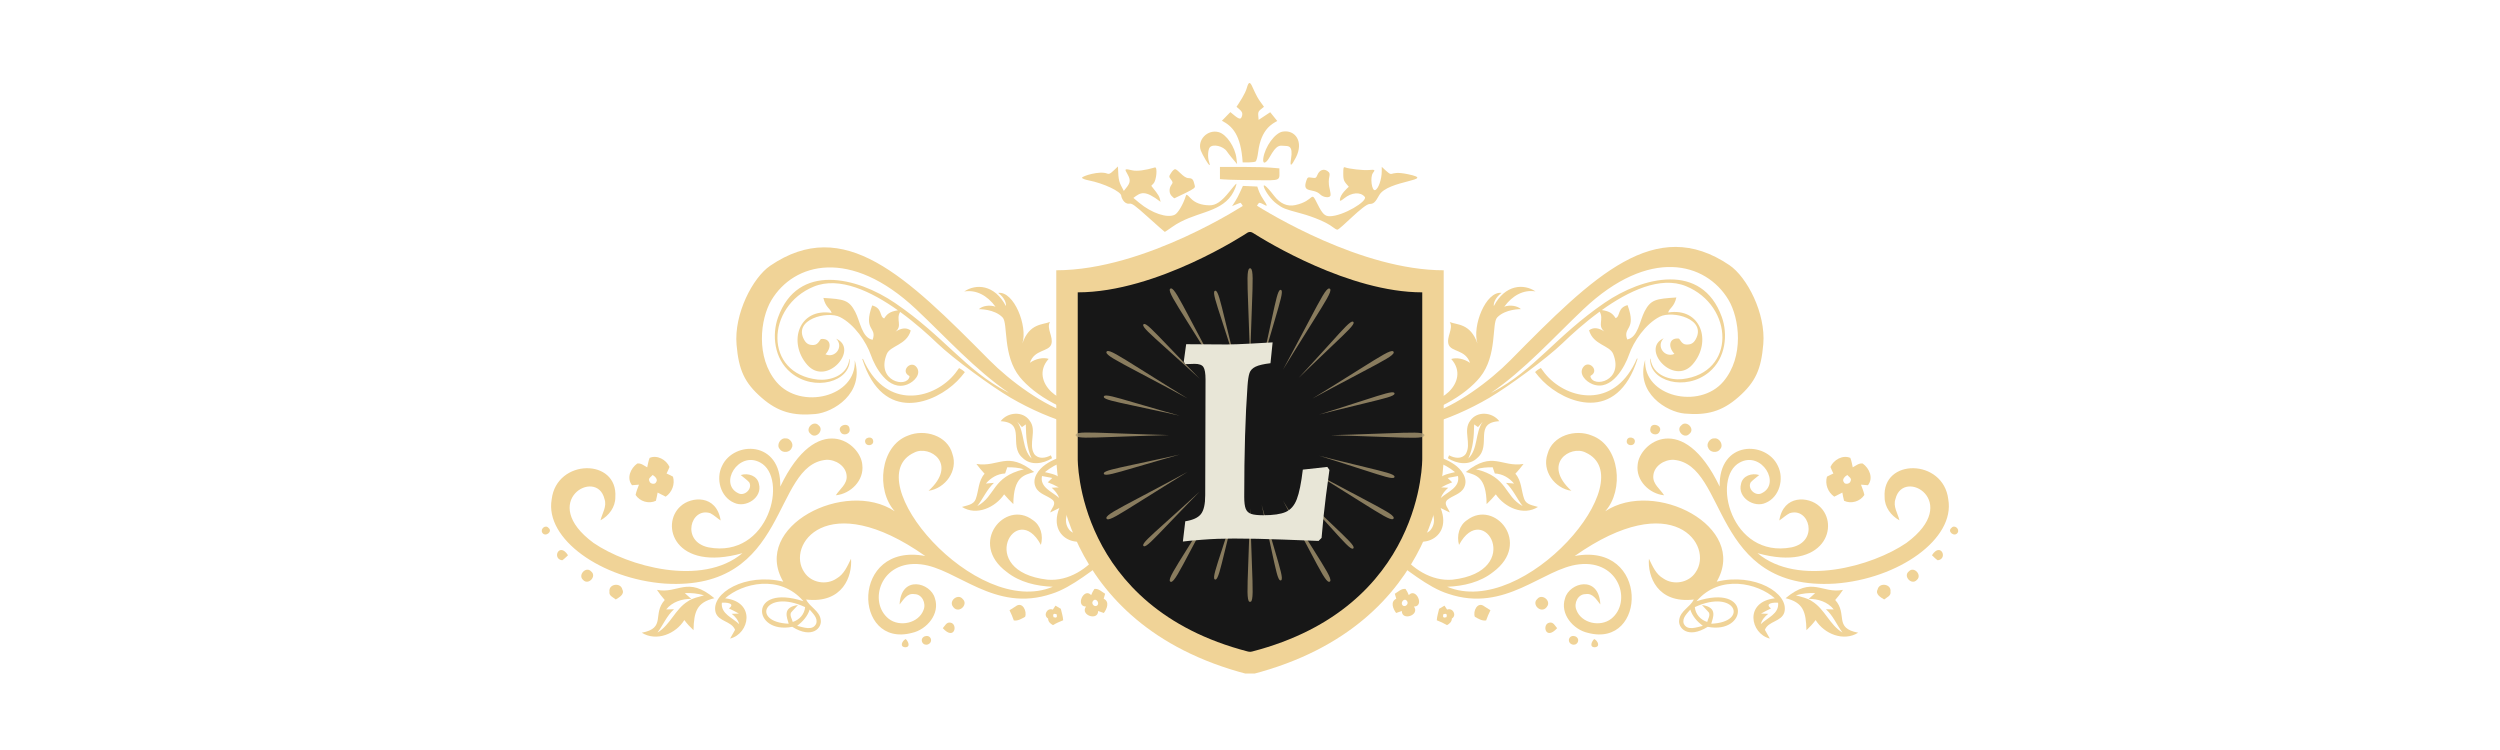 <svg version="1.0" preserveAspectRatio="xMidYMid meet" height="300" viewBox="0 0 750 225" zoomAndPan="magnify" width="1000" xmlns:xlink="http://www.w3.org/1999/xlink" xmlns="http://www.w3.org/2000/svg"><defs><filter id="76f4fe7596" height="100%" width="100%" y="0%" x="0%"><feColorMatrix color-interpolation-filters="sRGB" values="0 0 0 0 1 0 0 0 0 1 0 0 0 0 1 0 0 0 1 0"></feColorMatrix></filter><g></g><clipPath id="9c8b79e61c"><path clip-rule="nonzero" d="M 215.492 99 L 425.762 99 L 425.762 170.805 L 215.492 170.805 Z M 215.492 99"></path></clipPath><clipPath id="f4d62b515e"><path clip-rule="nonzero" d="M 208 34 L 210.762 34 L 210.762 38 L 208 38 Z M 208 34"></path></clipPath><clipPath id="5f7a9547da"><path clip-rule="nonzero" d="M 0.492 6 L 6 6 L 6 69 L 0.492 69 Z M 0.492 6"></path></clipPath><clipPath id="da1ed4f868"><path clip-rule="nonzero" d="M 100 68 L 103 68 L 103 71.398 L 100 71.398 Z M 100 68"></path></clipPath><clipPath id="3ae82455fb"><rect height="72" y="0" width="211" x="0"></rect></clipPath><clipPath id="3553727185"><path clip-rule="nonzero" d="M 203 18 L 373 18 L 373 137 L 203 137 Z M 203 18"></path></clipPath><clipPath id="3f3a9c0d65"><path clip-rule="nonzero" d="M 224.289 137.023 L 202.492 61.406 L 352.793 18.082 L 374.59 93.695 Z M 224.289 137.023"></path></clipPath><clipPath id="32deed9399"><path clip-rule="nonzero" d="M 5 32 L 165 32 L 165 89 L 5 89 Z M 5 32"></path></clipPath><clipPath id="41ac074bf0"><path clip-rule="nonzero" d="M 21.289 119.023 L -0.508 43.406 L 149.793 0.082 L 171.59 75.695 Z M 21.289 119.023"></path></clipPath><clipPath id="bb0ac89b1d"><path clip-rule="nonzero" d="M 171.617 75.688 L 149.82 0.07 L -0.477 43.398 L 21.32 119.016 Z M 171.617 75.688"></path></clipPath><clipPath id="0b07a65bc2"><rect height="119" y="0" width="170" x="0"></rect></clipPath><clipPath id="2ac5b10153"><path clip-rule="nonzero" d="M 58 50 L 218 50 L 218 107 L 58 107 Z M 58 50"></path></clipPath><clipPath id="34a502d048"><path clip-rule="nonzero" d="M 51.375 93.902 L 72.98 18.234 L 223.391 61.18 L 201.781 136.852 Z M 51.375 93.902"></path></clipPath><clipPath id="8ad77fcc7c"><path clip-rule="nonzero" d="M 51.375 93.902 L 72.98 18.234 L 223.391 61.18 L 201.781 136.852 Z M 51.375 93.902"></path></clipPath><clipPath id="dc8539ea18"><path clip-rule="nonzero" d="M 0.238 133 L 3 133 L 3 137 L 0.238 137 Z M 0.238 133"></path></clipPath><clipPath id="30da0ed78d"><path clip-rule="nonzero" d="M 205 105 L 210.98 105 L 210.98 168 L 205 168 Z M 205 105"></path></clipPath><clipPath id="75173e979a"><path clip-rule="nonzero" d="M 108 167 L 111 167 L 111 170.805 L 108 170.805 Z M 108 167"></path></clipPath><clipPath id="45163f1669"><path clip-rule="nonzero" d="M 160.637 0 L 265.566 0 L 265.566 65.535 L 160.637 65.535 Z M 160.637 0"></path></clipPath><clipPath id="877d9d320b"><path clip-rule="nonzero" d="M 154.117 36.223 L 271.676 36.223 L 271.676 178.07 L 154.117 178.07 Z M 154.117 36.223"></path></clipPath><clipPath id="6a11f6532a"><path clip-rule="nonzero" d="M 161 45.152 L 265 45.152 L 265 171.453 L 161 171.453 Z M 161 45.152"></path></clipPath><mask id="171266ffae"><g filter="url(#76f4fe7596)"><rect fill-opacity="0.75" height="324" y="-73.5" fill="#000000" width="1080" x="-327"></rect></g></mask><clipPath id="19d452e31b"><path clip-rule="nonzero" d="M 0.637 0.457 L 105.441 0.457 L 105.441 100.527 L 0.637 100.527 Z M 0.637 0.457"></path></clipPath><clipPath id="3e42e5054a"><rect height="101" y="0" width="106" x="0"></rect></clipPath><clipPath id="a56f7dbcf2"><rect height="201" y="0" width="426" x="0"></rect></clipPath></defs><g transform="matrix(1, 0, 0, 1, 162, 24)"><g clip-path="url(#a56f7dbcf2)"><g clip-path="url(#9c8b79e61c)"><g transform="matrix(1, 0, 0, 1, 215, 99)"><g clip-path="url(#3ae82455fb)"><g clip-path="url(#f4d62b515e)"><path fill-rule="nonzero" fill-opacity="1" d="M 208.438 35.375 C 209.301 34.293 210.949 35.641 210.32 36.781 C 209.426 38.281 207.035 36.453 208.438 35.375 Z M 208.438 35.375" fill="#f0d397"></path></g><path fill-rule="nonzero" fill-opacity="1" d="M 125.121 14.945 C 122.316 14.812 119.164 16.789 118.988 19.789 C 118.801 22.25 121.07 23.711 122.234 25.586 C 117.777 25.148 113.707 21.117 114.293 16.461 C 114.766 9.84 127.836 -0.086 138.902 22.973 C 138.582 9.043 152.871 9.195 156.367 16.77 C 158.293 20.609 156.871 26.09 152.762 27.828 C 149.258 29.504 144.184 26.258 145.305 22.199 C 145.75 19.727 148.57 18.797 150.766 19.512 C 149.93 20.246 148.996 20.859 148.234 21.672 C 147.125 23.562 149.566 25.941 151.461 24.992 C 157.438 22.195 151.508 12.219 144.961 15.734 C 136.34 20.246 142.273 44.66 160.473 41.203 C 168.758 39.43 165.812 29.055 159.91 30.957 C 158.766 31.531 157.852 32.457 156.785 33.148 C 158.047 25.27 165.641 25.941 168.785 28.844 C 175.02 34.309 170.676 48.684 150.258 42.949 C 162.406 53.152 184.688 46.887 194.922 39.879 C 211.793 27.469 193.941 17.102 191.641 26.699 C 190.852 28.922 192.324 31.004 192.84 33.098 C 190.32 31.738 188.359 29.117 188.391 26.172 C 187.562 14.379 206.02 14.539 207.48 26.789 C 209.605 38.668 192.531 50.703 173.469 52.082 C 136.109 54.34 141.457 16.414 125.121 14.945 Z M 125.121 14.945" fill="#f0d397"></path><path fill-rule="nonzero" fill-opacity="1" d="M 204.324 45.09 C 203.672 44.668 203.145 44.102 202.586 43.574 C 205.203 39.465 207.52 44.664 204.324 45.09 Z M 204.324 45.09" fill="#f0d397"></path><path fill-rule="nonzero" fill-opacity="1" d="M 195.656 48.418 C 197.176 46.758 199.727 49.531 198.062 50.969 C 196.512 52.719 193.824 49.855 195.656 48.418 Z M 195.656 48.418" fill="#f0d397"></path><path fill-rule="nonzero" fill-opacity="1" d="M 190.148 54.496 C 190.375 55.754 189.016 56.203 188.254 56.84 C 187.262 56.242 185.523 55.289 186.277 53.859 C 186.754 51.617 190.469 52.164 190.148 54.496 Z M 190.148 54.496" fill="#f0d397"></path><path fill-rule="nonzero" fill-opacity="1" d="M 181.293 22.398 C 181.66 23.414 182.105 24.422 182.309 25.484 C 181.062 27.441 178.312 28.266 176.219 27.23 C 176.012 26.418 175.836 25.598 175.703 24.77 C 174.898 25.18 174.094 25.598 173.281 26 C 171.363 24.68 170.441 22.25 171.09 19.996 C 171.715 19.656 172.359 19.34 173.016 19.051 C 172.695 18.41 172.398 17.754 172.133 17.09 C 173.086 14.941 175.812 13.383 178.098 14.367 C 178.457 15.273 178.613 16.254 178.824 17.199 C 179.766 16.711 180.66 15.875 181.809 16.055 C 183.812 17.477 185.094 20.434 183.379 22.566 C 182.859 22.52 181.812 22.438 181.293 22.398 Z M 177.184 19.492 C 176.527 19.879 175.484 20.852 176.16 21.652 C 176.441 22.477 178.047 22.168 178.164 21.336 C 178.645 20.504 177.629 20.035 177.184 19.492 Z M 177.184 19.492" fill="#f0d397"></path><path fill-rule="nonzero" fill-opacity="1" d="M 175.895 53.957 C 175.188 55.027 174.422 56.051 173.562 56.996 C 177.398 61.273 173.035 65.406 180.449 66.816 C 176.07 69.566 170.246 67.16 167.691 63.02 C 166.867 64.117 165.938 65.129 164.934 66.059 C 164.797 60.555 164.008 57.738 158.676 56.461 C 166.781 49.691 169.504 55.219 175.895 53.957 Z M 166.648 57.414 C 170.461 59.754 171.875 64.473 175.746 66.773 C 174.027 64.473 172.953 61.703 170.777 59.773 C 171.363 59.785 172.539 59.816 173.133 59.828 C 171.305 57.562 168.438 56.641 165.605 56.668 C 166.254 56.102 166.906 55.52 167.555 54.934 C 165.605 54.832 163.66 55.043 161.777 55.594 C 163.426 56.125 165.219 56.383 166.648 57.414 Z M 166.648 57.414" fill="#f0d397"></path><path fill-rule="nonzero" fill-opacity="1" d="M 8.781 44.984 C 9.656 45.461 10.457 46.062 11.145 46.781 C 16.285 51.852 15.281 61.207 8.781 65.473 C 2.277 61.207 1.273 51.852 6.414 46.781 C 7.102 46.062 7.902 45.461 8.781 44.984 Z M 8.781 60.742 C 10.938 57.969 11.516 53.914 9.695 50.801 C 9.449 50.32 9.141 49.883 8.781 49.492 C 8.418 49.883 8.109 50.32 7.863 50.801 C 6.043 53.914 6.621 57.969 8.781 60.742 Z M 8.781 60.742" fill="#f0d397"></path><path fill-rule="nonzero" fill-opacity="1" d="M 158.312 60.68 C 157.457 63.539 153.527 63.27 152.465 65.949 C 152.961 66.832 153.465 67.699 153.953 68.574 C 148.098 67.121 146.184 57.566 155.449 56.492 C 150.41 51.988 139.004 49.121 131.945 57.375 C 148.598 51.934 147.293 67.379 135.309 65.047 C 129.309 68.801 126.293 65.352 126.773 62.891 C 127.148 60.223 130.035 59.133 131.156 56.859 C 120.086 58.156 117.254 49.738 117.68 44.625 C 118.762 46.82 119.754 49.27 121.996 50.543 C 125.051 52.656 129.633 51.852 131.668 48.715 C 137.32 40.68 124.969 22.996 95.41 43.801 C 117.918 39.562 117.145 71.609 99.359 66.855 C 94.914 65.863 90.914 61.125 92.523 56.461 C 93.793 51.766 102.664 49.371 103.105 58.344 C 101.961 56.938 100.84 54.863 98.684 55.238 C 96.352 55.211 95.082 58 95.918 59.977 C 97.398 64.008 103.105 65.203 106.371 62.633 C 112.637 57.668 108.883 44.906 96.742 46.297 C 85.859 47.496 74.652 60.953 57.477 55.141 C 45.215 51.344 31.035 32.348 21.012 38.609 C 18.441 40.156 16.812 43.812 18.52 46.543 C 19.605 48.398 21.785 48.992 23.613 49.828 C 19.496 50.809 14.539 49.133 12.934 44.965 C 10.34 38.84 16.426 31.93 22.711 32.285 C 29.617 32.477 35.133 37.133 40.332 41.145 C 37.68 37.289 36.293 31.852 39.172 27.723 C 39.223 27.562 39.328 27.254 39.379 27.094 C 39.219 27.598 37.875 28.145 37.43 28.332 C 35.816 29.02 33.512 29.262 31.973 28.219 C 30.641 27.32 31.035 25.188 31.594 23.91 C 32.109 22.727 32.969 21.863 33.867 20.969 C 34.441 20.398 34.547 19.832 34.887 19.102 C 35.402 18 36.148 17.023 37.062 16.219 C 38.984 14.527 41.512 13.66 44.008 13.281 C 49.066 12.512 55.059 13.398 59.328 16.355 C 61.418 17.805 63.578 20.586 62.234 23.262 C 61.219 25.289 58.738 25.633 57.148 27.016 C 55.977 28.234 57.598 29.566 57.934 30.746 C 57.02 30.312 56.105 29.855 55.191 29.406 C 59.473 40.277 44.918 42.672 44.969 35.148 C 44.73 33.082 46.613 31.91 48.246 31.203 C 47.715 32.457 46.387 33.707 47.082 35.156 C 47.836 37.359 51.152 37.645 52.371 35.719 C 54.059 33.398 52.988 30 50.766 28.434 C 45.18 23.973 34.316 30.664 42.863 42.609 C 46.496 47.547 52.402 51.438 58.746 50.902 C 80.605 48.391 68.109 26.609 60.711 40.477 C 59.949 37.746 60.715 34.551 63.207 32.969 C 71.406 26.797 82.621 39.949 70.961 48.59 C 67.059 51.703 62.035 52.844 57.148 53.027 C 80.32 62.762 116.223 20.727 98.688 12.758 C 94.156 10.43 85.492 16.109 94.418 24.242 C 89.363 23.508 85.492 18.199 87.262 13.188 C 88.711 7.625 95.66 5.621 100.574 7.676 C 108.996 10.758 110.27 24.07 104.57 30.379 C 119.363 20.551 147.684 34.934 138.008 51.504 C 149.328 48.742 159.797 54.926 158.312 60.68 Z M 130.09 59.875 C 129.133 61.059 127.543 62.395 128.133 64.105 C 129.176 66.348 132.031 65.148 133.848 64.762 C 132.18 63.488 130.734 61.922 130.09 59.875 Z M 131.449 59.133 C 131.645 61.277 133.145 62.945 135.168 63.586 C 135.359 62.695 136.102 61.734 135.695 60.801 C 135.043 59.992 134.258 59.301 133.582 58.504 C 138.504 59.184 136.824 62.379 136.379 64.117 C 147.875 63.648 143.594 53.492 131.449 59.133 Z M 34.008 22.281 C 32.918 23.398 31.359 25.09 32.402 26.715 C 33.801 28.473 36.172 27.453 37.879 26.789 C 36.004 25.801 35.141 23.918 34.008 22.281 Z M 60.395 19.809 C 59.621 19.949 58.07 20.242 57.297 20.383 C 57.746 20.828 58.203 21.258 58.656 21.691 C 57.527 22.121 56.426 22.617 55.371 23.211 C 55.898 23.234 56.941 23.293 57.469 23.32 C 56.504 24.176 55.672 25.176 55.23 26.398 C 57.281 24.523 61.082 23.25 60.395 19.809 Z M 48.375 24.074 C 50.258 24.523 51.996 25.418 53.418 26.734 C 52.18 19.797 56.719 19.312 59.504 18.645 C 52.973 13.086 40.41 12.359 36.035 19.531 C 42.301 17.586 48.898 17.508 48.375 24.074 Z M 40.352 26.289 C 42.34 24.879 44.672 24.145 47.07 23.809 C 47.074 22.766 47.312 21.414 46.227 20.793 C 43.898 19.125 40.898 19.637 38.27 20.117 L 38.328 20.652 C 41.117 21.078 41.684 24.188 40.352 26.289 Z M 39.855 23.176 C 39.18 22.207 38.059 21.543 37.809 20.293 C 37.242 20.574 36.113 21.137 35.555 21.418 C 35.715 23.512 37.273 24.91 38.961 25.93 C 39.309 25.059 40.133 24.188 39.855 23.176 Z M 156.434 57.82 C 155.34 57.699 152.168 57.898 154.301 59.527 C 153.289 60.012 152.285 60.52 151.312 61.074 C 151.855 61.094 152.941 61.133 153.484 61.148 C 152.426 61.941 151.57 62.953 151.23 64.254 C 153.191 62.309 156.793 61.164 156.434 57.82 Z M 156.434 57.82" fill="#f0d397"></path><g clip-path="url(#5f7a9547da)"><path fill-rule="nonzero" fill-opacity="1" d="M -13.445 26.348 C -13.453 26.523 -13.48 26.695 -13.523 26.859 C -13.879 28.152 -15.527 28.75 -16.703 28.867 C -18.531 29.047 -20.477 28.324 -21.82 27.094 C -21.77 27.254 -21.664 27.562 -21.613 27.727 C -18.734 31.852 -20.121 37.289 -22.773 41.145 C -17.574 37.133 -12.055 32.477 -5.152 32.285 C 1.133 31.93 7.219 38.84 4.625 44.965 C 3.02 49.133 -1.938 50.809 -6.055 49.828 C -4.227 48.992 -2.047 48.398 -0.961 46.543 C 0.746 43.812 -0.883 40.156 -3.453 38.609 C -13.477 32.348 -27.656 51.344 -39.918 55.141 C -57.094 60.953 -68.301 47.496 -79.184 46.297 C -91.324 44.906 -95.078 57.668 -88.812 62.633 C -85.547 65.203 -79.84 64.012 -78.359 59.977 C -77.523 58 -78.793 55.211 -81.121 55.238 C -83.281 54.863 -84.402 56.938 -85.547 58.344 C -85.105 49.371 -76.23 51.766 -74.965 56.461 C -73.355 61.125 -77.355 65.863 -81.801 66.855 C -99.586 71.609 -100.359 39.562 -77.852 43.801 C -107.41 22.996 -119.762 40.68 -114.109 48.715 C -112.074 51.852 -107.488 52.656 -104.438 50.543 C -102.195 49.27 -101.203 46.82 -100.121 44.625 C -99.695 49.738 -102.527 58.156 -113.594 56.859 C -112.477 59.133 -109.59 60.223 -109.215 62.891 C -108.734 65.352 -111.746 68.801 -117.75 65.047 C -129.73 67.379 -131.039 51.934 -114.387 57.375 C -121.445 49.121 -132.852 51.988 -137.887 56.492 C -128.625 57.566 -130.539 67.121 -136.395 68.574 C -135.906 67.699 -135.402 66.832 -134.906 65.949 C -135.969 63.27 -139.898 63.539 -140.754 60.68 C -142.238 54.926 -131.77 48.742 -120.449 51.504 C -130.125 34.934 -101.805 20.551 -87.008 30.379 C -92.711 24.07 -91.438 10.758 -83.016 7.676 C -78.102 5.621 -71.152 7.625 -69.703 13.188 C -67.934 18.199 -71.805 23.508 -76.859 24.242 C -67.934 16.105 -76.598 10.43 -81.129 12.758 C -98.664 20.727 -62.762 62.762 -39.59 53.027 C -44.477 52.844 -49.5 51.703 -53.402 48.59 C -65.062 39.949 -53.848 26.797 -45.648 32.969 C -43.156 34.551 -42.391 37.746 -43.152 40.477 C -50.551 26.609 -63.047 48.391 -41.188 50.902 C -34.844 51.438 -28.938 47.547 -25.305 42.609 C -16.758 30.664 -27.621 23.973 -33.207 28.434 C -35.43 29.996 -36.496 33.398 -34.809 35.719 C -33.594 37.645 -30.277 37.359 -29.523 35.156 C -28.828 33.707 -30.152 32.457 -30.688 31.203 C -29.055 31.91 -27.172 33.082 -27.41 35.148 C -27.359 42.672 -41.914 40.277 -37.633 29.406 C -38.547 29.855 -39.461 30.312 -40.375 30.746 C -40.039 29.566 -38.418 28.234 -39.59 27.016 C -41.18 25.633 -43.66 25.289 -44.676 23.262 C -48.496 13.438 -20.504 7.578 -16.836 20.43 C -16.578 21.324 -15.586 21.855 -15.008 22.527 C -14.148 23.535 -13.375 24.98 -13.445 26.348 Z M -110.574 64.105 C -109.98 62.395 -111.574 61.059 -112.531 59.875 C -113.176 61.922 -114.621 63.488 -116.289 64.762 C -114.473 65.148 -111.617 66.348 -110.574 64.105 Z M -118.82 64.121 C -119.266 62.379 -120.945 59.184 -116.023 58.504 C -116.699 59.301 -117.484 59.992 -118.137 60.801 C -118.543 61.734 -117.801 62.695 -117.609 63.586 C -115.586 62.945 -114.086 61.277 -113.891 59.133 C -126.035 53.492 -130.316 63.648 -118.82 64.121 Z M -138.875 57.82 C -139.234 61.164 -135.633 62.309 -133.672 64.254 C -134.012 62.953 -134.867 61.941 -135.926 61.148 C -135.383 61.129 -134.293 61.094 -133.754 61.074 C -134.727 60.52 -135.73 60.012 -136.742 59.527 C -134.609 57.898 -137.777 57.699 -138.875 57.82 Z M -29.508 23.809 C -27.113 24.145 -24.781 24.879 -22.793 26.289 C -24.125 24.188 -23.559 21.078 -20.77 20.652 L -20.711 20.117 C -23.34 19.637 -26.34 19.125 -28.668 20.793 C -29.754 21.414 -29.516 22.766 -29.508 23.809 Z M -37.668 26.398 C -38.113 25.176 -38.945 24.176 -39.91 23.32 C -39.383 23.293 -38.34 23.234 -37.812 23.211 C -38.867 22.617 -39.969 22.121 -41.098 21.691 C -40.645 21.258 -40.188 20.828 -39.738 20.383 C -40.512 20.242 -42.062 19.949 -42.836 19.809 C -43.523 23.25 -39.723 24.523 -37.668 26.398 Z M -41.945 18.645 C -39.16 19.312 -34.621 19.797 -35.859 26.734 C -34.438 25.418 -32.699 24.523 -30.816 24.074 C -31.34 17.508 -24.742 17.586 -18.477 19.531 C -22.852 12.359 -35.414 13.086 -41.945 18.645 Z M -20.25 20.293 C -20.5 21.543 -21.621 22.207 -22.297 23.176 C -22.574 24.188 -21.75 25.059 -21.402 25.93 C -19.715 24.91 -18.156 23.512 -17.996 21.418 C -18.555 21.137 -19.684 20.574 -20.25 20.293 Z M -16.449 22.281 C -17.582 23.918 -18.445 25.801 -20.32 26.789 C -18.613 27.453 -16.242 28.473 -14.844 26.715 C -13.801 25.09 -15.359 23.398 -16.449 22.281 Z M -16.449 22.281" fill="#f0d397"></path></g><path fill-rule="nonzero" fill-opacity="1" d="M 135.469 11.332 C 134.734 10.215 136.004 8.363 137.324 8.512 C 138.902 8.32 140.203 10.594 139.012 11.766 C 138.219 13.027 135.926 12.789 135.469 11.332 Z M 135.469 11.332" fill="#f0d397"></path><path fill-rule="nonzero" fill-opacity="1" d="M 129.781 7.188 C 128.211 8.855 125.609 6.016 127.395 4.609 C 128.906 2.879 131.707 5.723 129.781 7.188 Z M 129.781 7.188" fill="#f0d397"></path><path fill-rule="nonzero" fill-opacity="1" d="M 118.117 5.629 C 118.293 3.438 121.988 4.648 120.852 6.523 C 120.207 7.977 117.707 7.301 118.117 5.629 Z M 118.117 5.629" fill="#f0d397"></path><path fill-rule="nonzero" fill-opacity="1" d="M 111.027 9.312 C 111.145 7.547 114.105 8.18 113.34 9.91 C 112.844 11 110.84 10.637 111.027 9.312 Z M 111.027 9.312" fill="#f0d397"></path><g clip-path="url(#da1ed4f868)"><path fill-rule="nonzero" fill-opacity="1" d="M 101.277 68.703 C 102.398 69.277 103.176 71.094 101.379 71.18 C 99.711 71.113 100.543 69.363 101.277 68.703 Z M 101.277 68.703" fill="#f0d397"></path></g><path fill-rule="nonzero" fill-opacity="1" d="M 96.332 69.645 C 95.621 71.094 93.363 70.352 93.695 68.723 C 94.27 66.965 97.078 67.918 96.332 69.645 Z M 96.332 69.645" fill="#f0d397"></path><path fill-rule="nonzero" fill-opacity="1" d="M 87.875 63.789 C 89.02 63.551 89.523 64.777 90.141 65.453 C 86.578 69.398 85.5 64.117 87.875 63.789 Z M 87.875 63.789" fill="#f0d397"></path><path fill-rule="nonzero" fill-opacity="1" d="M 84.191 56.688 C 85.426 55.117 88.062 56.859 87.32 58.633 C 85.777 61.668 82.207 58.426 84.191 56.688 Z M 84.191 56.688" fill="#f0d397"></path><path fill-rule="nonzero" fill-opacity="1" d="M 71.742 25.309 C 70.859 26.32 69.973 27.32 68.984 28.227 C 68.902 19.895 65.758 19.562 62.75 18.598 C 70.91 12.109 73.32 17.262 80.062 16.184 C 79.297 17.207 78.484 18.191 77.609 19.121 C 79.516 21.246 79.34 24.195 80.27 26.719 C 80.887 28.445 82.914 28.605 84.398 29.082 C 80.035 31.852 74.402 29.23 71.742 25.309 Z M 74.801 21.859 C 75.398 21.91 76.605 22.012 77.211 22.062 C 75.754 20.336 73.738 19.141 71.445 19.043 C 71.227 18.43 71.016 17.812 70.809 17.188 C 69.125 17.145 67.434 17.309 65.809 17.773 C 75.469 20.156 74.188 25.738 79.797 28.832 C 78.047 26.566 76.926 23.84 74.801 21.859 Z M 74.801 21.859" fill="#f0d397"></path><path fill-rule="nonzero" fill-opacity="1" d="M 66.25 14.328 C 63.801 16.777 60.039 16.156 57.359 14.457 C 57.449 14.238 57.637 13.809 57.727 13.59 C 59.305 14.445 61.461 14.836 62.711 13.207 C 64.586 10.129 61.773 6.168 64.09 3.188 C 66.121 0.219 70.73 0.598 72.785 3.359 C 65.008 3.801 70.551 10.625 66.25 14.328 Z M 66.402 5.133 C 66.113 4.926 65.535 4.52 65.242 4.32 C 65.199 7.824 64.973 11.328 63.484 14.574 C 66.5 11.605 65.477 6.895 67.801 3.516 C 67.332 4.051 66.859 4.586 66.402 5.133 Z M 66.402 5.133" fill="#f0d397"></path><path fill-rule="nonzero" fill-opacity="1" d="M 68.316 58.922 C 68.906 59.32 69.512 59.707 70.133 60.074 C 69.641 61.066 69.199 62.086 68.836 63.133 C 67.586 63.328 66.5 62.617 65.457 62.039 C 64.805 60.434 66.242 57.293 68.316 58.922 Z M 68.316 58.922" fill="#f0d397"></path><path fill-rule="nonzero" fill-opacity="1" d="M 56.348 58.695 C 56.543 58.992 56.934 59.586 57.129 59.883 C 58.855 59.211 60.129 61.605 58.559 62.562 C 58.539 63.527 57.887 64.102 57.102 64.539 C 56.129 63.957 55.094 63.496 54.031 63.082 C 54.109 61.902 54.477 60.777 54.738 59.637 C 55.137 59.398 55.945 58.93 56.348 58.695 Z M 56.934 62.148 C 57.211 61.254 56.902 60.965 56 61.266 C 55.738 62.176 56.055 62.469 56.934 62.148 Z M 56.934 62.148" fill="#f0d397"></path><path fill-rule="nonzero" fill-opacity="1" d="M 41.879 56.617 C 41.77 56.242 41.555 55.504 41.445 55.129 C 42.445 54.555 43.398 53.504 44.66 53.68 C 45.059 54.254 45.383 54.871 45.633 55.527 C 47.84 53.133 50.449 58.953 47.184 58.969 C 49.047 61.574 43.539 63.379 43.547 60.301 C 43.121 60.449 42.266 60.746 41.84 60.895 C 40.906 59.664 40.023 57.504 41.879 56.617 Z M 43.758 58.574 C 44.578 59.391 45.832 58.051 45.035 57.234 C 44.262 56.25 43.035 57.812 43.758 58.574 Z M 43.758 58.574" fill="#f0d397"></path><path fill-rule="nonzero" fill-opacity="1" d="M 27.547 50.039 C 27.215 49.414 26.91 48.777 26.633 48.129 C 27.617 46.023 30.207 44.457 32.527 45.32 C 32.988 46.215 33.098 47.234 33.305 48.199 C 34.266 47.711 35.246 47.25 36.242 46.848 C 38.078 48.5 39.668 51.23 37.977 53.559 C 37.426 53.52 36.324 53.449 35.777 53.41 C 36.094 54.516 36.949 55.625 36.641 56.797 C 35.258 58.633 32.828 58.934 30.723 58.445 C 30.574 57.582 30.434 56.711 30.293 55.844 C 29.48 56.203 28.688 56.598 27.844 56.879 C 25.719 55.867 25.055 53.184 25.582 51.051 C 26.227 50.684 26.883 50.352 27.547 50.039 Z M 32.688 52.34 C 33.172 51.465 31.992 50.641 31.168 50.684 C 30.992 51.027 30.652 51.695 30.477 52.035 C 30.297 53.414 32.352 53.461 32.688 52.34 Z M 32.688 52.34" fill="#f0d397"></path></g></g></g><g clip-path="url(#3553727185)"><g clip-path="url(#3f3a9c0d65)"><g transform="matrix(1, 0, 0, 1, 203, 18)"><g clip-path="url(#0b07a65bc2)"><g clip-path="url(#32deed9399)"><g clip-path="url(#41ac074bf0)"><g clip-path="url(#bb0ac89b1d)"><path fill-rule="nonzero" fill-opacity="1" d="M 21.156 77.914 C 22.266 78.012 23.09 78.992 22.992 80.105 C 22.895 81.215 21.914 82.039 20.805 81.938 C 19.691 81.844 18.867 80.859 18.969 79.754 C 19.066 78.641 20.047 77.816 21.156 77.914 Z M 99.656 71.352 C 106.602 78.309 119.809 80.16 126.066 65.578 L 126.297 65.57 C 120.105 85.359 104.371 78.859 97.828 72.285 C 96.992 71.438 96.223 70.551 95.523 69.625 C 96.02 69.121 96.57 68.734 97.254 68.391 C 97.977 69.461 98.77 70.461 99.656 71.352 Z M 21.625 58.148 C 27.242 61.484 33.809 61.312 38.406 56.793 C 39.707 65.188 28.859 68.418 23.828 62.539 C 24.039 64.98 28.402 67.387 28.062 67.371 C 23.504 69.133 20.449 66.875 17.754 63.469 C 14.938 59.887 14.059 56.777 13.684 52.75 C 10.777 61.918 13.398 70.719 19.426 76.59 C 18.973 77.746 18.254 78.477 17.457 79.07 C 12.59 75.359 8.828 70.371 7.031 64.316 C 8.387 64.645 9.301 64.121 10.5 64.242 C 4.344 60.121 5.332 49.504 5.371 49.047 C 5.52 47.469 6.844 43.039 9.117 41.453 C 9.117 41.453 10.598 51.605 21.625 58.148 Z M 163.988 61.238 C 163.348 68.816 161.656 72.617 156.523 77.129 C 151.602 81.461 147.023 82.668 140.375 82.07 C 135.109 81.598 125.523 75.977 128.547 65.977 C 127.945 76.992 144.812 80.973 152.012 72.461 C 158.293 65.035 156.879 53.496 153.516 47.906 C 146.777 36.703 129.816 32.051 110.074 50.727 C 101.074 59.246 92.336 69.004 82.301 75.871 C 82.473 75.781 82.652 75.691 82.824 75.602 C 95.477 68.926 101.641 58.938 116.379 48.844 C 127.828 40.996 145.555 36.574 151.531 53.059 C 153.402 58.227 152.781 65.418 147.742 69.625 C 140.672 75.52 129.746 72.387 130.047 65.613 L 130.16 65.613 C 130.781 70.879 136.418 72.098 139.613 71.742 C 155.984 69.926 155.141 49.699 140.789 43.844 C 133.09 40.699 123.465 45.363 115.551 51.02 C 118.055 51.391 118.82 52.133 119.688 53.445 C 121.176 52.902 120.121 50.387 123.27 49.535 C 126.105 57.238 121.715 55.938 123.172 59.844 C 126.398 59.223 126.887 54.289 128.371 51.43 C 130.238 47.84 131.785 47.645 137.91 47.242 C 137.207 50.215 135.867 50.324 135.441 51.75 C 145.359 50.141 148.648 60.605 142.797 67.309 C 137.008 73.941 127.078 62.641 134.109 59.48 C 131.719 61.887 134.422 65.453 137.324 64.172 C 135.16 61.766 135.945 59.277 138.613 59.57 C 138.98 59.613 139.406 61.293 140.848 61.359 C 142.184 61.418 143.027 61.023 143.699 59.812 C 147.113 53.676 136.746 51.066 132.938 53 C 128.641 55.176 125.059 60.457 123.668 64.508 C 122.59 67.668 118.543 75.582 112.723 73.242 C 110.676 72.418 108.566 70.156 109.938 68.176 C 111.605 65.754 115.02 69.238 112.199 70.719 L 112.121 70.957 C 113.012 74.469 122.203 72.27 118.957 64.184 C 117.898 61.543 112.973 61.52 111.715 57.09 C 113.242 55.941 114.867 56.555 116.285 57.414 C 114.129 55.668 116.238 53.797 114.898 51.492 C 110.309 54.84 106.336 58.465 103.727 60.992 C 98.961 65.59 87.355 74.086 81.812 77.332 C 75.785 80.855 69.25 83.734 62.723 85.562 C 52.035 89.035 38.91 90.309 25.848 83.977 C 25.086 83.676 24.328 83.359 23.594 83.004 C 24.242 82.398 24.91 81.836 25.613 81.383 C 26.707 81.918 27.848 82.379 29.039 82.75 C 35.426 84.734 43.539 84.852 50.625 82.48 C 55.902 80.711 62.777 77.602 60.602 67.922 C 59.777 64.254 54.109 60.816 51.164 63.797 C 53.707 63.461 55.098 64.824 55.422 65.773 C 56.934 69.035 53.652 71.816 50.582 70.98 C 47.637 70.176 46.27 66.645 47.23 64.129 C 49.801 57.461 59.938 59.758 61.586 66.336 C 64.555 78.141 53.965 84.238 44.457 85.965 C 51.457 85.801 58.41 83.734 63.477 82.285 C 71.742 79.93 81.992 72.293 88.152 66.035 C 113.219 40.602 131.613 22.504 153.828 37.547 C 159.094 41.113 164.766 51.992 163.988 61.234 Z M 137.906 47.246 C 138.008 46.859 138.055 46.984 137.906 47.246 Z M 86.273 50.016 C 88.027 49.352 90.281 49.77 91.27 50.73 C 91.168 50.754 86.621 50.648 84.148 53.246 C 82.473 55.008 84.258 64.664 79.02 71.152 C 74.766 76.418 65.078 82.641 52.688 84.078 C 59.023 82.609 61.191 77.18 61.191 77.18 C 65.16 81.129 76.68 72.707 70.367 65.699 C 71.961 65.188 74.215 65.605 76.004 66.867 C 74.656 62.809 70.348 63.645 69.57 61.32 C 68.836 59.105 71.117 56.574 69.938 54.609 C 72.059 55.523 76.117 54.918 78.242 61.062 C 76.562 55.855 80.75 45.273 85.465 45.867 C 83.344 47.457 83.016 49.242 83.16 49.805 C 86.555 43.312 92.125 43.059 95.652 45.422 C 92.105 44.84 88.754 46.598 86.273 50.016 Z M 40.777 48.293 C 40.25 48.176 39.719 48.055 39.191 47.938 C 39.23 47.602 39.266 47.258 39.281 46.902 C 39.406 44.422 37.402 40.516 34.551 40.785 C 34.441 40.789 33.762 43.078 31.531 42.25 C 28.879 41.27 29.117 38.59 30.66 37.543 C 34.34 35.043 40.902 40.012 40.863 46.609 C 40.859 47.195 40.832 47.758 40.777 48.293 Z M 39.129 53.617 C 37.855 55.742 35.996 57.125 33.883 57.875 C 33.688 57.34 33.344 56.812 33.078 56.211 C 34.922 55.504 36.543 54.289 37.664 52.484 C 38.227 52.84 38.762 53.141 39.129 53.617 Z M 16.695 52.598 C 13.672 49.734 10.977 45.621 10 40.547 C 11.434 44.512 14.457 49.43 16.941 51.594 C 18.898 53.297 23.438 57.273 29.629 56.926 C 29.676 57.48 29.633 58.02 29.547 58.547 C 24.531 58.453 20.574 56.184 16.695 52.598 Z M 39.68 49.621 C 40.309 49.762 40.707 50.383 40.566 51.012 C 40.43 51.637 39.809 52.035 39.176 51.898 C 38.551 51.758 38.152 51.137 38.289 50.512 C 38.43 49.883 39.051 49.48 39.68 49.621 Z M 31.359 58.691 C 30.812 58.57 30.461 58.027 30.582 57.477 C 30.707 56.926 31.25 56.574 31.797 56.695 C 32.352 56.82 32.695 57.363 32.578 57.918 C 32.453 58.465 31.91 58.812 31.359 58.688 Z M 31.359 58.691" fill="#f0d397"></path></g></g></g></g></g></g></g><g clip-path="url(#2ac5b10153)"><g clip-path="url(#34a502d048)"><g clip-path="url(#8ad77fcc7c)"><path fill-rule="nonzero" fill-opacity="1" d="M 201.844 95.754 C 200.73 95.855 199.914 96.836 200.012 97.949 C 200.113 99.059 201.098 99.879 202.203 99.777 C 203.316 99.68 204.137 98.691 204.031 97.586 C 203.934 96.473 202.953 95.652 201.844 95.754 Z M 123.324 89.387 C 116.398 96.363 103.195 98.246 96.898 83.68 L 96.668 83.672 C 102.91 103.445 118.629 96.906 125.156 90.316 C 125.992 89.469 126.758 88.578 127.453 87.648 C 126.957 87.148 126.402 86.762 125.723 86.418 C 125 87.492 124.211 88.492 123.324 89.387 Z M 201.324 75.988 C 195.715 79.34 189.148 79.184 184.539 74.676 C 183.262 83.07 194.113 86.273 199.133 80.383 C 198.926 82.824 194.57 85.242 194.91 85.227 C 199.469 86.977 202.523 84.715 205.207 81.297 C 208.012 77.707 208.887 74.598 209.254 70.57 C 212.18 79.73 209.582 88.539 203.566 94.426 C 204.027 95.582 204.742 96.305 205.547 96.898 C 210.402 93.176 214.152 88.18 215.93 82.117 C 214.578 82.449 213.66 81.93 212.461 82.055 C 218.609 77.918 217.594 67.305 217.555 66.848 C 217.402 65.266 216.066 60.844 213.789 59.262 C 213.789 59.262 212.336 69.414 201.324 75.988 Z M 58.969 79.434 C 59.629 87.012 61.328 90.805 66.477 95.309 C 71.406 99.625 75.984 100.82 82.633 100.207 C 87.898 99.723 97.469 94.078 94.422 84.082 C 95.051 95.102 78.191 99.121 70.973 90.629 C 64.676 83.215 66.059 71.676 69.41 66.078 C 76.117 54.855 93.066 50.16 112.855 68.789 C 121.875 77.285 130.641 87.023 140.691 93.859 C 140.52 93.773 140.34 93.684 140.168 93.594 C 127.5 86.949 121.309 76.977 106.547 66.922 C 95.078 59.105 77.34 54.727 71.406 71.227 C 69.547 76.395 70.188 83.586 75.234 87.781 C 82.32 93.66 93.238 90.496 92.922 83.723 L 92.809 83.727 C 92.199 88.992 86.566 90.227 83.371 89.879 C 66.996 88.102 67.785 67.871 82.125 61.98 C 89.812 58.816 99.449 63.461 107.379 69.094 C 104.879 69.469 104.113 70.219 103.25 71.531 C 101.762 70.992 102.809 68.473 99.656 67.629 C 96.84 75.34 101.23 74.027 99.781 77.938 C 96.555 77.324 96.051 72.395 94.559 69.539 C 92.684 65.953 91.137 65.762 85.012 65.375 C 85.719 68.344 87.062 68.449 87.492 69.875 C 77.57 68.293 74.309 78.762 80.176 85.453 C 85.98 92.07 95.879 80.746 88.844 77.602 C 91.238 80.004 88.547 83.578 85.641 82.301 C 87.797 79.891 87.008 77.406 84.34 77.703 C 83.973 77.746 83.551 79.426 82.109 79.496 C 80.773 79.559 79.93 79.168 79.254 77.957 C 75.824 71.832 86.184 69.195 90 71.117 C 94.301 73.285 97.895 78.555 99.297 82.602 C 100.383 85.762 104.449 93.668 110.266 91.309 C 112.309 90.48 114.41 88.215 113.035 86.238 C 111.359 83.82 107.957 87.312 110.781 88.785 L 110.859 89.027 C 109.98 92.535 100.781 90.359 104.004 82.266 C 105.059 79.625 109.984 79.59 111.23 75.156 C 109.699 74.012 108.078 74.629 106.66 75.488 C 108.812 73.738 106.699 71.875 108.035 69.566 C 112.633 72.902 116.613 76.516 119.23 79.035 C 124.004 83.621 135.633 92.09 141.184 95.32 C 147.223 98.832 153.762 101.691 160.293 103.508 C 170.992 106.949 184.117 108.191 197.164 101.824 C 197.926 101.523 198.684 101.203 199.418 100.848 C 198.77 100.246 198.102 99.684 197.391 99.23 C 196.301 99.77 195.164 100.234 193.969 100.605 C 187.59 102.605 179.477 102.746 172.383 100.391 C 167.105 98.637 160.219 95.543 162.371 85.859 C 163.188 82.191 168.848 78.738 171.797 81.711 C 169.254 81.383 167.867 82.746 167.543 83.699 C 166.043 86.965 169.332 89.738 172.398 88.895 C 175.344 88.078 176.699 84.547 175.73 82.031 C 173.148 75.371 163.016 77.695 161.383 84.273 C 158.445 96.086 169.047 102.16 178.562 103.863 C 171.562 103.719 164.602 101.664 159.531 100.23 C 151.262 97.895 140.992 90.281 134.816 84.043 C 109.688 58.672 91.246 40.621 69.066 55.719 C 63.812 59.297 58.168 70.191 58.969 79.43 Z M 85.016 65.375 C 84.91 64.988 84.863 65.113 85.016 65.375 Z M 136.652 68.016 C 134.902 67.359 132.648 67.781 131.66 68.746 C 131.762 68.77 136.309 68.648 138.789 71.242 C 140.469 73 138.707 82.66 143.961 89.137 C 148.227 94.391 157.93 100.59 170.324 101.996 C 163.988 100.539 161.805 95.121 161.805 95.121 C 157.848 99.078 146.305 90.684 152.598 83.66 C 151.004 83.152 148.75 83.574 146.969 84.84 C 148.305 80.781 152.613 81.605 153.387 79.277 C 154.117 77.062 151.828 74.539 153 72.57 C 150.883 73.488 146.824 72.895 144.711 79.043 C 146.379 73.836 142.168 63.262 137.453 63.867 C 139.578 65.453 139.91 67.234 139.766 67.801 C 136.355 61.316 130.785 61.074 127.266 63.445 C 130.809 62.859 134.164 64.605 136.652 68.016 Z M 182.145 66.18 C 182.672 66.062 183.203 65.941 183.73 65.82 C 183.691 65.484 183.656 65.141 183.641 64.785 C 183.508 62.309 185.504 58.395 188.355 58.656 C 188.461 58.664 189.148 60.949 191.379 60.117 C 194.027 59.125 193.781 56.449 192.238 55.406 C 188.551 52.914 182 57.898 182.059 64.496 C 182.062 65.086 182.09 65.645 182.145 66.18 Z M 183.809 71.5 C 185.086 73.621 186.949 75 189.066 75.746 C 189.258 75.207 189.602 74.684 189.863 74.078 C 188.02 73.379 186.398 72.164 185.27 70.367 C 184.707 70.723 184.176 71.023 183.809 71.5 Z M 206.238 70.426 C 209.254 67.555 211.941 63.434 212.902 58.359 C 211.48 62.328 208.469 67.254 205.988 69.422 C 204.035 71.129 199.508 75.121 193.316 74.785 C 193.273 75.34 193.316 75.879 193.402 76.406 C 198.418 76.301 202.371 74.02 206.238 70.426 Z M 183.246 67.508 C 182.617 67.648 182.223 68.27 182.363 68.898 C 182.504 69.523 183.125 69.922 183.754 69.781 C 184.383 69.641 184.781 69.016 184.641 68.395 C 184.5 67.762 183.875 67.363 183.246 67.508 Z M 191.59 76.555 C 192.137 76.434 192.488 75.887 192.363 75.336 C 192.238 74.789 191.695 74.441 191.148 74.559 C 190.594 74.688 190.25 75.23 190.371 75.785 C 190.496 76.332 191.039 76.676 191.59 76.555 Z M 191.59 76.555" fill="#f0d397"></path></g></g></g><g clip-path="url(#dc8539ea18)"><path fill-rule="nonzero" fill-opacity="1" d="M 2.547 134.375 C 1.684 133.293 0.035 134.641 0.668 135.781 C 1.562 137.281 3.949 135.453 2.547 134.375 Z M 2.547 134.375" fill="#f0d397"></path></g><path fill-rule="nonzero" fill-opacity="1" d="M 85.867 113.945 C 88.668 113.812 91.824 115.789 91.996 118.789 C 92.184 121.25 89.918 122.711 88.75 124.586 C 93.207 124.148 97.277 120.117 96.691 115.461 C 96.219 108.84 83.152 98.914 72.082 121.973 C 72.406 108.043 58.113 108.195 54.617 115.77 C 52.691 119.609 54.113 125.09 58.223 126.828 C 61.727 128.504 66.801 125.258 65.684 121.199 C 65.238 118.727 62.418 117.797 60.219 118.512 C 61.059 119.246 61.992 119.859 62.75 120.672 C 63.859 122.562 61.418 124.941 59.523 123.992 C 53.547 121.195 59.477 111.219 66.023 114.734 C 74.648 119.246 68.715 143.66 50.516 140.203 C 42.227 138.43 45.176 128.055 51.074 129.957 C 52.223 130.531 53.137 131.457 54.199 132.148 C 52.941 124.27 45.348 124.941 42.199 127.844 C 35.969 133.309 40.309 147.684 60.73 141.949 C 48.578 152.152 26.297 145.887 16.066 138.879 C -0.809 126.469 17.047 116.102 19.344 125.699 C 20.137 127.922 18.66 130.004 18.145 132.098 C 20.664 130.738 22.629 128.117 22.598 125.172 C 23.422 113.379 4.969 113.539 3.508 125.789 C 1.383 137.668 18.453 149.703 37.52 151.082 C 74.879 153.34 69.527 115.414 85.867 113.945 Z M 85.867 113.945" fill="#f0d397"></path><path fill-rule="nonzero" fill-opacity="1" d="M 6.664 144.09 C 7.312 143.668 7.84 143.102 8.402 142.574 C 5.781 138.465 3.465 143.664 6.664 144.09 Z M 6.664 144.09" fill="#f0d397"></path><path fill-rule="nonzero" fill-opacity="1" d="M 15.332 147.418 C 13.812 145.758 11.262 148.531 12.922 149.969 C 14.473 151.719 17.16 148.855 15.332 147.418 Z M 15.332 147.418" fill="#f0d397"></path><path fill-rule="nonzero" fill-opacity="1" d="M 20.836 153.496 C 20.613 154.754 21.973 155.203 22.73 155.84 C 23.723 155.242 25.461 154.289 24.707 152.859 C 24.23 150.617 20.516 151.164 20.836 153.496 Z M 20.836 153.496" fill="#f0d397"></path><path fill-rule="nonzero" fill-opacity="1" d="M 29.691 121.398 C 29.324 122.414 28.883 123.422 28.676 124.484 C 29.926 126.441 32.676 127.266 34.77 126.23 C 34.973 125.418 35.148 124.598 35.285 123.77 C 36.09 124.18 36.895 124.598 37.703 125 C 39.625 123.68 40.547 121.25 39.895 118.996 C 39.27 118.656 38.625 118.34 37.969 118.051 C 38.289 117.41 38.586 116.754 38.852 116.09 C 37.898 113.941 35.172 112.383 32.887 113.367 C 32.527 114.273 32.371 115.254 32.16 116.199 C 31.219 115.711 30.324 114.875 29.18 115.055 C 27.176 116.477 25.895 119.434 27.605 121.566 C 28.129 121.52 29.172 121.438 29.691 121.398 Z M 33.801 118.492 C 34.457 118.879 35.504 119.852 34.824 120.652 C 34.543 121.477 32.938 121.168 32.824 120.336 C 32.34 119.504 33.359 119.035 33.801 118.492 Z M 33.801 118.492" fill="#f0d397"></path><path fill-rule="nonzero" fill-opacity="1" d="M 35.09 152.957 C 35.797 154.027 36.566 155.051 37.422 155.996 C 33.586 160.273 37.949 164.406 30.535 165.816 C 34.918 168.566 40.738 166.16 43.297 162.02 C 44.121 163.117 45.047 164.129 46.051 165.059 C 46.191 159.555 46.98 156.738 52.312 155.461 C 44.203 148.691 41.48 154.219 35.09 152.957 Z M 44.34 156.414 C 40.527 158.754 39.109 163.473 35.238 165.773 C 36.957 163.473 38.035 160.703 40.211 158.773 C 39.625 158.785 38.445 158.816 37.852 158.828 C 39.684 156.562 42.547 155.641 45.383 155.668 C 44.73 155.102 44.082 154.52 43.43 153.934 C 45.383 153.832 47.328 154.043 49.207 154.594 C 47.559 155.125 45.77 155.383 44.34 156.414 Z M 44.34 156.414" fill="#f0d397"></path><path fill-rule="nonzero" fill-opacity="1" d="M 202.207 143.984 C 201.332 144.461 200.527 145.062 199.84 145.781 C 194.703 150.852 195.703 160.207 202.207 164.473 C 208.711 160.207 209.711 150.852 204.57 145.781 C 203.883 145.062 203.082 144.461 202.207 143.984 Z M 202.207 159.742 C 200.051 156.969 199.469 152.914 201.289 149.801 C 201.535 149.32 201.848 148.883 202.207 148.492 C 202.566 148.883 202.875 149.32 203.121 149.801 C 204.941 152.914 204.363 156.969 202.207 159.742 Z M 202.207 159.742" fill="#f0d397"></path><path fill-rule="nonzero" fill-opacity="1" d="M 52.672 159.68 C 53.527 162.539 57.457 162.27 58.52 164.949 C 58.023 165.832 57.523 166.699 57.031 167.574 C 62.887 166.121 64.805 156.566 55.539 155.492 C 60.574 150.988 71.98 148.121 79.039 156.375 C 62.387 150.934 63.695 166.379 75.676 164.047 C 81.68 167.801 84.691 164.352 84.211 161.891 C 83.836 159.223 80.953 158.133 79.832 155.859 C 90.898 157.156 93.734 148.738 93.305 143.625 C 92.223 145.82 91.23 148.27 88.988 149.543 C 85.938 151.656 81.352 150.852 79.316 147.715 C 73.664 139.68 86.016 121.996 115.574 142.801 C 93.07 138.562 93.84 170.609 111.629 165.855 C 116.07 164.863 120.07 160.125 118.461 155.461 C 117.195 150.766 108.32 148.371 107.879 157.344 C 109.027 155.938 110.145 153.863 112.305 154.238 C 114.637 154.211 115.902 157 115.066 158.977 C 113.586 163.008 107.879 164.203 104.613 161.633 C 98.348 156.668 102.102 143.906 114.242 145.297 C 125.129 146.496 136.332 159.953 153.508 154.141 C 165.77 150.344 179.949 131.348 189.977 137.609 C 192.543 139.156 194.176 142.812 192.469 145.543 C 191.379 147.398 189.203 147.992 187.371 148.828 C 191.488 149.809 196.449 148.133 198.051 143.965 C 200.648 137.84 194.559 130.93 188.273 131.285 C 181.371 131.477 175.852 136.133 170.652 140.145 C 173.309 136.289 174.691 130.852 171.812 126.723 C 171.762 126.562 171.66 126.254 171.605 126.094 C 171.77 126.598 173.109 127.145 173.555 127.332 C 175.172 128.02 177.473 128.262 179.016 127.219 C 180.348 126.32 179.953 124.188 179.391 122.91 C 178.875 121.727 178.02 120.863 177.121 119.969 C 176.547 119.398 176.438 118.832 176.098 118.102 C 175.586 117 174.836 116.023 173.926 115.219 C 172.004 113.527 169.477 112.66 166.977 112.281 C 161.922 111.512 155.93 112.398 151.66 115.355 C 149.566 116.805 147.406 119.586 148.75 122.262 C 149.766 124.289 152.246 124.633 153.836 126.016 C 155.008 127.234 153.387 128.566 153.051 129.746 C 153.965 129.312 154.883 128.855 155.797 128.406 C 151.512 139.277 166.066 141.672 166.016 134.148 C 166.254 132.082 164.375 130.91 162.738 130.203 C 163.273 131.457 164.598 132.707 163.902 134.156 C 163.148 136.359 159.832 136.645 158.617 134.719 C 156.93 132.398 157.996 129 160.219 127.434 C 165.809 122.973 176.668 129.664 168.121 141.609 C 164.488 146.547 158.586 150.438 152.242 149.902 C 130.379 147.391 142.875 125.609 150.277 139.477 C 151.035 136.746 150.27 133.551 147.777 131.969 C 139.578 125.797 128.363 138.949 140.023 147.59 C 143.926 150.703 148.949 151.844 153.836 152.027 C 130.664 161.762 94.766 119.727 112.297 111.758 C 116.828 109.43 125.492 115.109 116.566 123.242 C 121.621 122.508 125.492 117.199 123.723 112.188 C 122.273 106.625 115.324 104.621 110.41 106.676 C 101.992 109.758 100.715 123.07 106.418 129.379 C 91.621 119.551 63.301 133.934 72.98 150.504 C 61.66 147.742 51.188 153.926 52.672 159.68 Z M 80.895 158.875 C 81.855 160.059 83.445 161.395 82.852 163.105 C 81.809 165.348 78.957 164.148 77.141 163.762 C 78.809 162.488 80.25 160.922 80.895 158.875 Z M 79.535 158.133 C 79.344 160.277 77.84 161.945 75.82 162.586 C 75.625 161.695 74.887 160.734 75.289 159.801 C 75.941 158.992 76.727 158.301 77.402 157.504 C 72.484 158.184 74.164 161.379 74.609 163.117 C 63.113 162.648 67.395 152.492 79.535 158.133 Z M 176.977 121.281 C 178.066 122.398 179.625 124.09 178.582 125.715 C 177.184 127.473 174.812 126.453 173.109 125.789 C 174.98 124.801 175.844 122.918 176.977 121.281 Z M 150.594 118.809 C 151.363 118.949 152.918 119.242 153.691 119.383 C 153.238 119.828 152.781 120.258 152.332 120.691 C 153.457 121.121 154.559 121.617 155.617 122.211 C 155.086 122.234 154.043 122.293 153.516 122.32 C 154.48 123.176 155.312 124.176 155.758 125.398 C 153.703 123.523 149.902 122.25 150.594 118.809 Z M 162.609 123.074 C 160.73 123.523 158.988 124.418 157.566 125.734 C 158.805 118.797 154.266 118.312 151.48 117.645 C 158.016 112.086 170.574 111.359 174.949 118.531 C 168.688 116.586 162.086 116.508 162.609 123.074 Z M 170.633 125.289 C 168.645 123.879 166.312 123.145 163.918 122.809 C 163.91 121.766 163.672 120.414 164.762 119.793 C 167.086 118.125 170.086 118.637 172.715 119.117 L 172.656 119.652 C 169.867 120.078 169.301 123.188 170.633 125.289 Z M 171.129 122.176 C 171.805 121.207 172.926 120.543 173.18 119.293 C 173.746 119.574 174.871 120.137 175.434 120.418 C 175.27 122.512 173.711 123.91 172.023 124.93 C 171.676 124.059 170.852 123.188 171.129 122.176 Z M 54.555 156.82 C 55.648 156.699 58.816 156.898 56.684 158.527 C 57.695 159.012 58.699 159.52 59.672 160.074 C 59.133 160.094 58.043 160.133 57.504 160.148 C 58.559 160.941 59.414 161.953 59.758 163.254 C 57.793 161.309 54.191 160.164 54.555 156.82 Z M 54.555 156.82" fill="#f0d397"></path><g clip-path="url(#30da0ed78d)"><path fill-rule="nonzero" fill-opacity="1" d="M 224.43 125.348 C 224.438 125.523 224.465 125.695 224.512 125.859 C 224.863 127.152 226.512 127.75 227.691 127.867 C 229.516 128.047 231.461 127.324 232.805 126.094 C 232.754 126.254 232.652 126.562 232.598 126.727 C 229.723 130.852 231.105 136.289 233.758 140.145 C 228.562 136.133 223.043 131.477 216.137 131.285 C 209.852 130.93 203.766 137.84 206.363 143.965 C 207.965 148.133 212.926 149.809 217.039 148.828 C 215.211 147.992 213.035 147.398 211.945 145.543 C 210.238 142.812 211.867 139.156 214.438 137.609 C 224.461 131.348 238.641 150.344 250.902 154.141 C 268.078 159.953 279.285 146.496 290.172 145.297 C 302.312 143.906 306.062 156.668 299.797 161.633 C 296.531 164.203 290.828 163.012 289.348 158.977 C 288.508 157 289.777 154.211 292.109 154.238 C 294.266 153.863 295.387 155.938 296.535 157.344 C 296.094 148.371 287.219 150.766 285.953 155.461 C 284.34 160.125 288.34 164.863 292.785 165.855 C 310.574 170.609 311.344 138.562 288.836 142.801 C 318.395 121.996 330.746 139.68 325.098 147.715 C 323.062 150.852 318.477 151.656 315.422 149.543 C 313.184 148.27 312.191 145.82 311.109 143.625 C 310.68 148.738 313.516 157.156 324.582 155.859 C 323.461 158.133 320.574 159.223 320.203 161.891 C 319.719 164.352 322.734 167.801 328.734 164.047 C 340.719 166.379 342.023 150.934 325.375 156.375 C 332.434 148.121 343.84 150.988 348.875 155.492 C 339.609 156.566 341.527 166.121 347.379 167.574 C 346.891 166.699 346.387 165.832 345.891 164.949 C 346.957 162.27 350.883 162.539 351.742 159.68 C 353.227 153.926 342.754 147.742 331.434 150.504 C 341.109 133.934 312.793 119.551 297.996 129.379 C 303.695 123.07 302.422 109.758 294.004 106.676 C 289.09 104.621 282.141 106.625 280.691 112.188 C 278.918 117.199 282.789 122.508 287.844 123.242 C 278.922 115.105 287.582 109.43 292.117 111.758 C 309.648 119.727 273.746 161.762 250.574 152.027 C 255.465 151.844 260.488 150.703 264.391 147.59 C 276.051 138.949 264.836 125.797 256.637 131.969 C 254.145 133.551 253.375 136.746 254.137 139.477 C 261.535 125.609 274.035 147.391 252.172 149.902 C 245.828 150.438 239.922 146.547 236.289 141.609 C 227.746 129.664 238.605 122.973 244.191 127.434 C 246.414 128.996 247.484 132.398 245.797 134.719 C 244.578 136.645 241.262 136.359 240.508 134.156 C 239.812 132.707 241.141 131.457 241.676 130.203 C 240.039 130.91 238.156 132.082 238.395 134.148 C 238.344 141.672 252.898 139.277 248.617 128.406 C 249.531 128.855 250.445 129.312 251.359 129.746 C 251.027 128.566 249.402 127.234 250.574 126.016 C 252.164 124.633 254.645 124.289 255.664 122.262 C 259.484 112.438 231.488 106.578 227.82 119.43 C 227.566 120.324 226.57 120.855 225.996 121.527 C 225.133 122.535 224.363 123.98 224.43 125.348 Z M 321.559 163.105 C 320.969 161.395 322.559 160.059 323.52 158.875 C 324.164 160.922 325.605 162.488 327.273 163.762 C 325.457 164.148 322.605 165.348 321.559 163.105 Z M 329.805 163.121 C 330.25 161.379 331.93 158.184 327.008 157.504 C 327.684 158.301 328.473 158.992 329.121 159.801 C 329.527 160.734 328.785 161.695 328.594 162.586 C 326.57 161.945 325.07 160.277 324.879 158.133 C 337.02 152.492 341.301 162.648 329.805 163.121 Z M 349.859 156.82 C 350.219 160.164 346.621 161.309 344.656 163.254 C 344.996 161.953 345.855 160.941 346.91 160.148 C 346.367 160.129 345.281 160.094 344.738 160.074 C 345.711 159.52 346.715 159.012 347.727 158.527 C 345.598 156.898 348.766 156.699 349.859 156.82 Z M 240.496 122.809 C 238.102 123.145 235.77 123.879 233.777 125.289 C 235.109 123.188 234.543 120.078 231.758 119.652 L 231.699 119.117 C 234.324 118.637 237.328 118.125 239.652 119.793 C 240.738 120.414 240.504 121.766 240.496 122.809 Z M 248.656 125.398 C 249.102 124.176 249.93 123.176 250.898 122.32 C 250.367 122.293 249.324 122.234 248.797 122.211 C 249.852 121.617 250.953 121.121 252.082 120.691 C 251.633 120.258 251.172 119.828 250.723 119.383 C 251.496 119.242 253.047 118.949 253.82 118.809 C 254.512 122.25 250.711 123.523 248.656 125.398 Z M 252.934 117.645 C 250.145 118.312 245.605 118.797 246.848 125.734 C 245.422 124.418 243.684 123.523 241.805 123.074 C 242.324 116.508 235.727 116.586 229.465 118.531 C 233.836 111.359 246.398 112.086 252.934 117.645 Z M 231.234 119.293 C 231.484 120.543 232.605 121.207 233.281 122.176 C 233.559 123.188 232.734 124.059 232.387 124.93 C 230.699 123.91 229.141 122.512 228.98 120.418 C 229.539 120.137 230.668 119.574 231.234 119.293 Z M 227.434 121.281 C 228.566 122.918 229.43 124.801 231.305 125.789 C 229.598 126.453 227.227 127.473 225.832 125.715 C 224.789 124.09 226.348 122.398 227.434 121.281 Z M 227.434 121.281" fill="#f0d397"></path></g><path fill-rule="nonzero" fill-opacity="1" d="M 75.516 110.332 C 76.25 109.215 74.98 107.363 73.66 107.512 C 72.082 107.32 70.781 109.594 71.973 110.766 C 72.766 112.027 75.059 111.789 75.516 110.332 Z M 75.516 110.332" fill="#f0d397"></path><path fill-rule="nonzero" fill-opacity="1" d="M 81.203 106.188 C 82.773 107.855 85.375 105.016 83.594 103.609 C 82.078 101.879 79.277 104.723 81.203 106.188 Z M 81.203 106.188" fill="#f0d397"></path><path fill-rule="nonzero" fill-opacity="1" d="M 92.867 104.629 C 92.691 102.438 88.996 103.648 90.137 105.523 C 90.781 106.977 93.277 106.301 92.867 104.629 Z M 92.867 104.629" fill="#f0d397"></path><path fill-rule="nonzero" fill-opacity="1" d="M 99.957 108.312 C 99.84 106.547 96.879 107.18 97.645 108.91 C 98.141 110 100.145 109.637 99.957 108.312 Z M 99.957 108.312" fill="#f0d397"></path><g clip-path="url(#75173e979a)"><path fill-rule="nonzero" fill-opacity="1" d="M 109.707 167.703 C 108.586 168.277 107.809 170.094 109.605 170.18 C 111.273 170.113 110.441 168.363 109.707 167.703 Z M 109.707 167.703" fill="#f0d397"></path></g><path fill-rule="nonzero" fill-opacity="1" d="M 114.656 168.645 C 115.363 170.094 117.625 169.352 117.289 167.723 C 116.715 165.965 113.906 166.918 114.656 168.645 Z M 114.656 168.645" fill="#f0d397"></path><path fill-rule="nonzero" fill-opacity="1" d="M 123.109 162.789 C 121.965 162.551 121.461 163.777 120.844 164.453 C 124.406 168.398 125.484 163.117 123.109 162.789 Z M 123.109 162.789" fill="#f0d397"></path><path fill-rule="nonzero" fill-opacity="1" d="M 126.793 155.688 C 125.559 154.117 122.926 155.859 123.664 157.633 C 125.211 160.668 128.777 157.426 126.793 155.688 Z M 126.793 155.688" fill="#f0d397"></path><path fill-rule="nonzero" fill-opacity="1" d="M 139.242 124.309 C 140.125 125.32 141.016 126.32 142 127.227 C 142.082 118.895 145.23 118.562 148.234 117.598 C 140.074 111.109 137.664 116.262 130.922 115.184 C 131.688 116.207 132.5 117.191 133.375 118.121 C 131.469 120.246 131.645 123.195 130.719 125.719 C 130.098 127.445 128.07 127.605 126.59 128.082 C 130.949 130.852 136.586 128.23 139.242 124.309 Z M 136.184 120.859 C 135.586 120.91 134.383 121.012 133.777 121.062 C 135.23 119.336 137.246 118.141 139.539 118.043 C 139.758 117.43 139.973 116.812 140.18 116.188 C 141.859 116.145 143.551 116.309 145.176 116.773 C 135.516 119.156 136.801 124.738 131.188 127.832 C 132.938 125.566 134.059 122.84 136.184 120.859 Z M 136.184 120.859" fill="#f0d397"></path><path fill-rule="nonzero" fill-opacity="1" d="M 144.738 113.328 C 147.184 115.777 150.945 115.156 153.625 113.457 C 153.535 113.238 153.348 112.809 153.258 112.59 C 151.68 113.445 149.523 113.836 148.273 112.207 C 146.398 109.129 149.215 105.168 146.895 102.188 C 144.867 99.219 140.254 99.598 138.199 102.359 C 145.98 102.801 140.438 109.625 144.738 113.328 Z M 144.582 104.133 C 144.871 103.926 145.453 103.52 145.742 103.32 C 145.789 106.824 146.012 110.328 147.5 113.574 C 144.488 110.605 145.512 105.895 143.184 102.516 C 143.656 103.051 144.125 103.586 144.582 104.133 Z M 144.582 104.133" fill="#f0d397"></path><path fill-rule="nonzero" fill-opacity="1" d="M 142.672 157.922 C 142.078 158.32 141.473 158.707 140.855 159.074 C 141.344 160.066 141.789 161.086 142.148 162.133 C 143.398 162.328 144.484 161.617 145.531 161.039 C 146.18 159.434 144.742 156.293 142.672 157.922 Z M 142.672 157.922" fill="#f0d397"></path><path fill-rule="nonzero" fill-opacity="1" d="M 154.637 157.695 C 154.441 157.992 154.051 158.586 153.855 158.883 C 152.133 158.211 150.855 160.605 152.426 161.562 C 152.445 162.527 153.098 163.102 153.883 163.539 C 154.855 162.957 155.891 162.496 156.953 162.082 C 156.879 160.902 156.512 159.777 156.246 158.637 C 155.848 158.398 155.043 157.93 154.637 157.695 Z M 154.051 161.148 C 153.773 160.254 154.082 159.965 154.984 160.266 C 155.25 161.176 154.934 161.469 154.051 161.148 Z M 154.051 161.148" fill="#f0d397"></path><path fill-rule="nonzero" fill-opacity="1" d="M 169.109 155.617 C 169.219 155.242 169.43 154.504 169.539 154.129 C 168.543 153.555 167.59 152.504 166.324 152.68 C 165.926 153.254 165.605 153.871 165.352 154.527 C 163.145 152.133 160.535 157.953 163.801 157.969 C 161.941 160.574 167.445 162.379 167.441 159.301 C 167.863 159.449 168.723 159.746 169.148 159.895 C 170.082 158.664 170.961 156.504 169.109 155.617 Z M 167.227 157.574 C 166.41 158.391 165.152 157.051 165.953 156.234 C 166.727 155.25 167.949 156.812 167.227 157.574 Z M 167.227 157.574" fill="#f0d397"></path><path fill-rule="nonzero" fill-opacity="1" d="M 183.438 149.039 C 183.773 148.414 184.074 147.777 184.352 147.129 C 183.367 145.023 180.777 143.457 178.461 144.32 C 177.996 145.215 177.887 146.234 177.68 147.199 C 176.719 146.711 175.742 146.25 174.742 145.848 C 172.906 147.5 171.316 150.23 173.012 152.559 C 173.559 152.52 174.66 152.449 175.207 152.41 C 174.891 153.516 174.035 154.625 174.344 155.797 C 175.73 157.633 178.156 157.934 180.262 157.445 C 180.41 156.582 180.551 155.711 180.695 154.844 C 181.504 155.203 182.297 155.598 183.141 155.879 C 185.266 154.867 185.93 152.184 185.402 150.051 C 184.758 149.684 184.102 149.352 183.438 149.039 Z M 178.297 151.34 C 177.816 150.465 178.992 149.641 179.816 149.684 C 179.992 150.027 180.332 150.695 180.508 151.035 C 180.688 152.414 178.633 152.461 178.297 151.34 Z M 178.297 151.34" fill="#f0d397"></path><g clip-path="url(#45163f1669)"><path fill-rule="nonzero" fill-opacity="1" d="M 210.473 229.473 C 203.25 218.625 210.48 216.938 211.258 200.969 C 211.449 197.098 211.656 196.281 212.465 196.266 C 212.605 196.262 212.715 197.816 212.715 199.719 C 212.715 213.023 218.672 218.281 215.863 225.184 C 215.289 226.598 212.324 231.574 212.059 231.574 C 211.953 231.574 211.242 230.629 210.473 229.473 Z M 193.547 219.859 C 193.547 219.664 193.688 219.418 193.855 219.312 C 194.027 219.207 194.438 218.328 194.766 217.359 C 196.559 212.105 194.93 212.055 197.469 211.414 C 200.914 210.547 204.926 208.02 206.664 205.621 C 209.734 201.387 209.43 195.777 210.051 198.035 C 210.434 199.418 209.836 204.527 209.008 207.012 C 207.379 211.883 204.812 215.707 201.961 217.516 C 199.742 218.926 193.547 220.648 193.547 219.859 Z M 227.012 219.152 C 217.867 216.449 214.52 207.746 213.969 198.641 C 213.824 196.242 213.836 196.184 214.332 197.129 C 216.336 200.957 214.621 207.359 228.355 211.652 C 228.547 213.176 228.824 216.469 230.254 218.508 C 230.598 219 230.879 219.492 230.879 219.602 C 230.879 219.969 229.051 219.758 227.012 219.152 Z M 241.703 201.039 C 241.711 198.691 241.742 198.602 242.434 198.812 C 244.109 199.332 245.621 200.336 247.082 201.898 C 251.363 206.477 250.352 209.34 249.191 214.254 C 247.004 208.977 241.676 208.113 241.703 201.039 Z M 151.324 212.477 C 151.605 210.906 153.328 207.984 154.867 206.453 C 157.039 204.301 160.723 202.664 165.641 202.648 C 161.477 210.906 161.473 208.355 151.098 213.723 Z M 176.074 212.488 C 175.617 210.848 175.629 208.211 176.094 206.531 C 176.605 204.691 178.859 201.469 180.438 200.328 C 182.004 199.195 183.727 198.438 184.039 198.746 C 184.488 199.195 184.32 203.113 183.781 204.699 C 182.832 207.512 178.156 211.117 177.344 212.906 C 176.812 214.07 176.484 213.961 176.074 212.488 Z M 273.645 213.207 C 271.672 211.824 266.305 210.594 263.324 207.973 C 261.93 206.75 259.926 203.066 260.398 202.594 C 260.82 202.176 268.914 202.379 273.102 209.539 C 273.723 210.602 274.75 213.75 274.477 213.75 C 274.441 213.75 274.066 213.504 273.645 213.207 Z M 194.387 207.449 C 193.559 207.246 191.055 206.293 190.148 205.953 C 191.102 204.93 192.977 203.035 193.523 201.703 C 193.922 200.734 194.102 200.613 194.852 200.801 C 201.066 202.363 203.945 201.648 207.051 197.773 C 212.078 191.496 205.891 202.293 204.637 203.738 C 203.875 204.617 202.305 205.863 201.145 206.512 C 199.352 207.516 198.734 207.688 197.047 207.652 C 195.953 207.637 194.758 207.543 194.387 207.449 Z M 225.238 207.047 C 218.23 205.262 213.457 191.988 216.406 196.285 C 219.398 200.645 222.773 202.043 227.395 200.832 C 231.531 199.754 229.262 200.383 232.66 203.902 C 233.414 204.684 233.965 205.379 233.883 205.441 C 233.25 205.941 228.457 207.871 225.238 207.047 Z M 129.305 205.789 C 129.305 205.684 129.719 204.957 130.23 204.176 C 134.723 197.277 144.438 198.98 144.438 199.645 C 144.438 200.254 141.75 202.637 140.164 203.434 C 137.605 204.711 132.883 204.734 130.566 205.543 C 129.871 205.785 129.305 205.895 129.305 205.789 Z M 295.391 205.5 C 295.293 205.402 293.289 205.039 290.934 204.695 C 287.086 204.137 286.484 203.953 284.902 202.863 C 282.766 201.391 281.117 199.723 281.465 199.375 C 281.664 199.172 288.004 198.75 290.41 199.848 C 293.633 201.324 297.562 205.676 296.211 205.676 C 295.855 205.676 295.488 205.598 295.391 205.5 Z M 156.043 200.777 C 131.5 197.445 116.008 182.973 110.66 166.832 C 109.629 163.711 108.641 158.688 108.984 158.297 C 109.438 157.781 110.086 158.922 110.609 161.16 C 117.293 189.895 148.504 204.898 178.754 196.988 C 193.055 193.25 200.195 185.383 199.031 189.832 C 198.789 190.777 177.605 203.707 156.043 200.777 Z M 258.965 201.09 C 241.332 199.156 228.352 191.273 227.355 190.441 C 226.492 189.723 226.422 189.539 226.809 189.066 C 227.488 188.25 228.141 188.391 230.715 189.902 C 263.867 209.363 306.219 196.938 315.457 160.805 C 318.082 150.551 320.02 179.645 289.738 194.855 C 283.922 197.777 279.438 199.246 273.195 200.277 C 269.277 200.926 261.516 201.367 258.965 201.09 Z M 162.738 196.941 C 154.98 195.305 151.504 187.516 152.305 187.516 C 152.375 187.516 153.242 187.871 154.238 188.305 C 157.414 189.695 161.465 190.051 163.883 191.68 C 165.527 192.789 168.59 196.441 168.199 196.828 C 167.84 197.188 164.266 197.262 162.738 196.941 Z M 258.711 197.047 C 258.199 196.957 257.785 196.742 257.785 196.562 C 257.785 196.383 258.504 195.336 259.383 194.234 C 263.434 189.16 269.637 189.719 272.988 187.984 C 274.254 187.328 274.176 187.742 272.578 190.137 C 270.66 193.008 269.062 194.453 266.359 195.758 C 263.996 196.902 260.902 197.422 258.711 197.047 Z M 201.812 193.719 C 204.594 189.375 204.93 185.785 207.934 184.887 C 210.289 184.18 210.219 184.074 210.082 188.27 C 209.875 194.539 209.461 191.816 206.863 193.879 C 205.785 194.738 203.664 195.586 200.617 195.586 Z M 220.285 195.422 C 219.398 195.129 218.609 195.25 216.93 193.914 C 214.098 191.66 213.672 194.676 213.602 188.395 C 213.551 183.957 213.59 183.906 216.27 185.125 C 218.957 186.344 220.008 192.102 223.262 195.586 C 222.754 195.578 220.707 195.562 220.285 195.422 Z M 142.965 194.027 C 138.848 192.59 135.25 186.953 135.859 182.898 L 136.086 181.375 C 141.844 186.824 143.477 186.695 144.562 192.926 C 144.801 194.297 144.441 194.547 142.965 194.027 Z M 281.457 193.648 C 281.793 191.91 281.859 189.648 282.562 188.523 C 283.246 187.426 289.504 181.449 289.73 181.68 C 289.824 181.773 289.891 183.016 289.875 184.434 C 289.848 186.578 289.691 187.27 288.945 188.562 C 286.324 193.098 282.988 193.961 281.277 194.566 Z M 116.52 193.391 C 114.395 193.156 112.527 192.949 112.375 192.93 C 112.223 192.91 112.523 192.539 113.047 192.102 C 118.773 187.328 126.949 190.844 126.949 191.07 C 126.949 191.359 122.355 193.492 121.398 193.648 C 120.844 193.742 118.648 193.625 116.52 193.391 Z M 301.68 192.746 C 300.57 192.277 299.621 191.891 299.57 191.891 C 299.52 191.887 299.715 191.523 300.008 191.078 C 300.379 190.512 301.199 190.094 302.742 189.676 C 304.664 189.152 305.211 189.129 307.012 189.5 C 308.906 189.887 312.992 191.82 313.441 192.547 C 313.785 193.098 313.086 193.219 308.367 193.414 C 303.895 193.598 303.613 193.566 301.68 192.746 Z M 176.668 191.879 C 173.395 190.754 170.191 188.34 168.238 185.527 C 167.219 184.059 167.219 184.047 168.02 184.277 C 178.078 187.172 177.598 182.641 187.629 191.441 L 185.988 192 C 183.68 192.789 179.141 192.73 176.668 191.879 Z M 240.047 192.184 C 239.445 192.012 238.953 191.727 238.953 191.559 C 238.953 190.836 242.457 187.824 244.41 186.867 C 246.223 185.977 247.215 185.758 251.398 185.332 C 258.793 184.582 258.672 183.797 258.07 184.934 C 256.281 188.312 251.059 192.598 244.242 192.531 C 242.535 192.512 240.648 192.359 240.047 192.184 Z M 127.91 185.488 C 124.727 183.809 123.254 179.078 123.254 177.855 C 123.254 176.836 123.949 174.391 124.234 174.418 C 124.488 174.445 126.402 177.008 128.27 179.367 C 129.352 180.73 129.422 180.973 129.449 183.492 C 129.465 184.969 129.402 186.164 129.309 186.156 C 129.219 186.148 128.586 185.848 127.91 185.488 Z M 296.426 185.57 C 296.078 180.355 297.141 179.711 301.797 174.23 C 304.867 182.293 296.535 187.258 296.426 185.57 Z M 210.773 182.957 C 208.391 181.289 212.082 177.602 213.562 180.465 C 214.074 181.457 214.062 181.512 213.094 182.48 C 211.941 183.633 211.785 183.664 210.773 182.957 Z M 104.125 176.316 C 102.508 175.418 102.383 175.273 102.949 174.941 C 103.414 174.664 108.941 174.043 111.543 175.371 C 113.023 176.129 116.156 178.941 115.832 179.227 C 115.508 179.512 111.574 179.695 110.449 179.473 C 108.676 179.027 107.562 178.23 104.125 176.316 Z M 311.434 179.484 L 309.758 179.273 C 312.227 176.543 315.406 172.711 323.867 175.258 C 316.082 179.539 315.504 180 311.434 179.484 Z M 116.387 167.652 C 116.723 165.117 119.531 160.855 119.555 162.852 C 119.555 163.75 121.23 168.754 121.227 170.008 C 121.227 170.996 119.719 174.398 119.289 174.398 C 118.98 174.398 115.754 172.43 116.387 167.652 Z M 305.812 173.473 C 304.848 171.816 304.777 170.039 305.535 166.324 C 306.504 161.562 306.582 161.465 307.859 163.477 C 310.117 167.039 310.176 171.176 308 173.449 C 306.863 174.633 306.492 174.637 305.812 173.473 Z M 316.516 167.082 C 316.258 166.664 317.816 163.676 318.871 162.562 C 320.535 160.809 324.469 159.266 327.27 159.266 C 328.047 159.266 327.906 159.512 325.555 162.262 C 322.848 165.426 321.793 166.133 318.984 166.664 C 316.695 167.098 316.719 167.406 316.516 167.082 Z M 97.508 159.16 C 101.254 159.59 106.742 159.934 109.109 166.156 C 109.473 167.105 109.422 167.113 106.723 166.66 C 103.844 166.656 101.453 163.453 97.508 159.16 Z M 311.613 161.453 C 309.297 159.285 309.32 159.41 308.703 155.027 C 308.43 153.059 308.105 151.293 307.988 151.102 C 307.531 150.359 312.184 153.59 312.797 154.637 C 314.832 158.121 314.426 159.109 313.387 163.113 Z M 112.141 161.977 C 111.484 160.758 111.719 157.145 112.547 155.648 C 113.555 153.828 118.203 149.781 117.734 151.414 C 116.75 154.863 117.816 158.5 114.289 161.594 C 112.914 162.801 112.609 162.855 112.141 161.977 Z M 316.977 155.32 C 315.957 151.648 316.914 148.727 319.973 146.18 C 322.137 144.383 322.84 144.07 322.535 145.055 C 322.434 145.375 322.195 147.055 322 148.781 C 321.508 153.203 320.672 153.73 317.328 156.594 Z M 106.621 154.801 C 105.855 154.012 105.023 153.105 104.77 152.785 C 104.352 152.254 103.266 144.805 103.566 144.504 C 103.789 144.277 105.438 145.5 106.941 147 C 110.723 150.781 108.758 154.988 108.758 156.129 C 108.762 156.605 107.777 155.992 106.621 154.801 Z M 98.574 131.949 C 97.098 124.34 91.734 117.469 84.898 114.434 C 83.633 113.871 82.961 113.801 80.527 113.977 C 76.754 114.25 77.969 114.262 80.895 111.84 C 74.379 111.84 68.68 112.734 65.863 118.992 C 65.09 120.711 64.922 121.547 64.934 123.633 C 64.969 126.898 65.211 127.18 68.035 130.129 C 70.254 132.445 70.238 132.586 67.898 131.664 C 66.691 131.195 65.02 129.367 64.289 127.734 C 63.359 125.641 63.277 121.477 64.117 119.066 C 64.82 117.047 67.164 114.094 69.09 112.801 C 71.82 110.965 73.949 110.367 78.227 110.227 C 82.625 110.086 84.555 110.48 88.027 112.234 C 92.141 114.312 96.656 119.922 98.188 124.863 C 100.109 131.07 100.086 139.742 98.574 131.949 Z M 325.141 134.121 C 325.238 133.613 325.41 132.137 325.523 130.844 C 327.902 103.957 361.359 105.156 361.344 123.328 C 361.336 128.508 358.473 131.512 355.457 132.207 C 354.555 132.418 354.703 132.195 356.855 130.121 C 359.672 127.402 360.184 126.113 359.891 122.52 C 359.352 116.023 354.031 111.84 346.312 111.84 L 344.094 111.84 C 351.062 117.16 344.719 112.043 339.461 114.711 C 332.293 118.344 327.945 124.012 326.328 131.852 C 325.609 135.32 325.812 135.047 325.328 135.047 C 325.117 135.047 325.039 134.668 325.141 134.121 Z M 88.125 126.898 C 87.133 126.637 83.535 124.082 80.75 120.172 C 87.285 120.383 88.258 120.324 89.605 121.16 C 91.5 122.336 93.531 126.684 92.391 127.121 C 91.664 127.398 89.617 127.293 88.125 126.898 Z M 334.066 122.266 C 336.246 119.977 338.633 120.238 344.359 120.418 C 343.27 121.523 339.25 125.738 337.895 126.43 C 336.621 127.082 333.117 127.48 332.488 127.047 C 331.758 126.68 332.566 123.84 334.066 122.266 Z M 106.625 116.039 C 110.25 115.273 110.227 115.262 108.906 117.453 C 108.273 118.504 107.754 119.543 107.754 119.758 C 107.754 120.457 105.059 124.621 100.867 124.621 L 99.336 124.621 C 100.176 119.211 101.359 117.156 106.625 116.039 Z M 316.316 118.312 C 314.703 115.098 314.641 115.148 318.797 116.211 C 324.738 117.73 324.934 120.785 325.445 124.621 C 319.402 124.559 318.051 121.766 316.316 118.312 Z M 98.344 114.922 C 97.973 113.172 97.996 112.809 98.551 111.602 C 99.078 110.453 100.805 108.797 102.664 107.656 C 103.445 107.18 103.012 112.805 102.164 114.145 C 101.543 115.121 99.5 116.883 98.984 116.883 C 98.863 116.887 98.574 116 98.344 114.922 Z M 324.422 115.891 C 321.773 113.973 321.996 112.664 321.996 107.469 C 325.301 109.844 326.949 110.758 326.582 114.293 C 326.465 115.426 326.242 116.473 326.094 116.625 C 325.941 116.777 325.191 116.445 324.422 115.891 Z M 87.836 108.395 C 73.645 91.41 77.957 59.293 99.566 50.297 C 113.043 44.684 123.383 47.477 131.52 56.086 C 140.582 65.668 134.121 79.402 128.742 78.391 C 127.355 78.133 127.402 77.824 127.066 74.172 C 130.934 74.164 133.375 74.855 133.453 67.82 C 133.484 64.887 133.387 64.328 132.359 61.781 C 131.383 59.348 130.863 58.602 128.492 56.188 C 126.328 53.988 125.227 53.156 123.23 52.227 C 117.281 49.457 109.555 48.641 104.406 50.246 C 100.09 51.594 94.73 54.895 91.973 58.652 C 97.566 56 97.953 55.676 100.484 55.676 C 101.711 55.676 102.715 55.789 102.715 55.93 C 102.711 56.066 101.684 56.742 100.426 57.426 C 96.637 59.488 93.68 61.863 91.219 64.816 C 85.617 71.539 83.902 76.73 83.887 86.996 C 83.855 103.301 93.117 114.707 87.836 108.395 Z M 335.922 108.918 C 337.977 103.09 342.238 95.836 340.723 80.586 C 339.754 70.855 332.977 61.508 323.598 56.984 C 322.719 56.559 322 56.09 322 55.941 C 322 55.57 326.148 55.602 327.109 55.98 C 328.074 56.359 331.93 58.145 333.191 58.727 C 319.449 42.938 297.523 49.309 292.43 62.156 C 290.922 65.969 291.246 70.281 292.059 72.074 C 293.082 74.332 294.406 74.172 297.879 74.172 C 297.438 77.887 297.598 78.117 295.723 78.422 C 293.879 78.719 291.898 77.008 290.219 73.656 C 282.715 58.703 305.73 37.086 330.242 52.902 C 346.227 63.219 351.613 91.555 335.434 110.305 Z M 73.406 99.922 C 72.551 99.465 70.93 98.062 69.805 96.805 C 67.418 94.137 67.445 94.105 71.859 94.047 C 74.746 94.012 76.426 94.531 77.852 95.895 C 78.836 96.836 80.406 99.949 80.07 100.285 C 79.949 100.406 78.75 100.559 77.406 100.629 C 75.305 100.734 74.742 100.637 73.406 99.922 Z M 345.293 100.504 C 344.309 100.316 344.336 100.082 345.594 97.852 C 347.82 93.902 350.699 93.57 357.41 94.41 C 352.488 99.422 350.926 101.59 345.293 100.504 Z M 88.008 97.113 C 87.52 96.789 87.473 91.273 94.934 92.262 L 96.734 92.5 C 95.758 93.605 94.215 95.523 92.543 96.312 C 90.871 97.102 88.602 97.5 88.008 97.113 Z M 334.055 96.906 C 330.457 95.938 328.207 92.758 328.512 92.453 C 328.598 92.363 329.785 92.277 331.145 92.258 C 334.727 92.207 335.891 92.793 336.746 95.078 C 337.359 96.723 337.371 96.895 336.863 97.105 C 336.109 97.414 335.875 97.398 334.055 96.906 Z M 86.039 90.438 C 85.664 88.934 86.191 86.215 87.168 84.652 C 88.906 81.867 92.945 80.773 94.594 80.277 C 91.957 89.699 91.18 89.848 86.254 91.289 Z M 337.16 90.816 C 334.953 90.25 334.273 89.801 333.164 88.184 C 332.359 87.02 330.434 81.594 330.434 80.496 C 330.434 80.074 334.719 81.758 336.137 82.738 C 337.789 83.883 338.598 85.547 338.773 88.156 C 339.043 92.145 338.512 90.816 337.16 90.816 Z M 105.43 85.234 C 103.488 84.074 102.738 82.996 102.738 81.363 C 102.738 76.793 109.129 79.062 109.129 75.105 C 109.129 73.129 107.859 71.414 105.66 70.418 C 104.207 69.762 103.359 69.629 100.555 69.629 C 97.691 69.629 95.977 69.371 90.824 73.656 C 89.371 74.863 88.133 75.852 88.07 75.852 C 87.582 75.852 92.281 63.887 103.582 63.953 C 112.91 64.008 117.941 73.758 116.387 78.953 C 114.668 84.703 108.555 87.105 105.43 85.234 Z M 313.832 85.121 C 300.441 78.562 314.012 57.133 328.855 65.879 C 333.039 68.344 335.355 71.914 337.184 76.328 C 329.281 69.359 328.426 69.633 324.379 69.641 C 320.07 69.652 318.246 70.332 316.656 72.523 C 314.777 75.113 315.594 76.988 319.039 77.988 C 321.523 78.711 322.52 79.789 322.246 81.469 C 321.633 85.266 317.652 86.992 313.832 85.121 Z M 117.879 55.398 C 117.879 53.191 117.812 53.633 120.438 54.309 C 126.387 55.844 125.078 62.887 124.77 66.055 C 119.164 60.82 117.891 60.047 117.879 55.398 Z M 300.148 66.008 C 300.133 65.965 300.039 64.453 299.941 62.648 C 299.773 59.586 299.824 59.238 300.652 57.547 C 301.645 55.516 302.887 54.594 305.32 54.074 C 306.781 53.762 306.859 53.785 307.055 54.562 C 307.262 55.379 307.191 60.223 303.719 62.871 C 302.891 63.5 300.148 66.008 300.148 66.008 Z M 206.504 59.82 C 198.848 59.352 192.617 57.98 190.453 56.293 C 189.91 55.875 189.949 55.75 190.957 54.562 C 194.953 49.852 233.301 49.898 235.805 54.742 C 236.492 56.066 236.285 56.441 234.367 57.348 C 230.617 59.121 216.098 60.41 206.504 59.82 Z M 186.496 53.215 C 186.496 52.426 187.852 50.609 188.93 49.953 C 200.164 43.113 234.094 44.707 238.59 51.453 C 239.031 52.117 239.312 52.738 239.219 52.836 C 239.121 52.93 237.625 52.461 235.891 51.793 C 222.086 46.461 204.059 46.234 190.109 52.094 C 187.945 53.004 186.492 53.453 186.496 53.215 Z M 126.625 49.863 C 126.719 49.766 127.773 49.289 128.973 48.805 C 133.098 47.133 134.406 45.75 134.48 42.973 C 134.527 41.086 133.816 39.727 132.348 38.902 C 130.895 38.086 130.887 38.09 130.328 40.203 C 129.75 42.41 129.125 43.23 128.023 43.23 C 126.957 43.23 125.867 42.34 125.09 40.836 C 124.012 38.75 125.395 35.789 127.906 34.793 C 129.848 34.027 133.047 34.812 134.383 36.383 C 136.594 38.98 137.262 42.402 136.066 44.949 C 135.199 46.793 133.562 48.555 132.172 49.133 C 131.164 49.555 126.309 50.191 126.625 49.863 Z M 294.793 49.641 C 285.457 48.254 286.961 34.031 295.543 34.574 C 297.234 34.68 297.621 34.844 298.695 35.918 C 303.223 40.445 295.766 47.113 294.59 40.273 C 294.25 38.301 294.156 38.188 293.184 38.559 C 290.559 39.555 289.539 43.156 291.188 45.617 C 292.008 46.844 295.246 48.785 297.07 49.145 C 297.672 49.262 298.25 49.492 298.352 49.656 C 298.555 49.988 297.094 49.98 294.793 49.641 Z M 102.062 46.996 C 107.676 42.617 108.203 41.852 108.051 38.293 C 107.961 36.18 107.82 35.719 106.914 34.594 C 104.949 32.156 102.652 32.676 101.148 32.867 C 101.387 33.801 102.492 37.82 102.277 38.375 C 102.074 38.902 99.988 39.523 98.418 39.527 C 96.582 39.531 91.727 35.617 96.328 30.391 C 101.129 24.938 110.227 30.16 110.27 37.848 C 110.305 44.277 106.371 46.203 100.895 47.906 Z M 321.098 46.965 C 310.828 43.418 313.754 28.996 323.359 28.199 C 326.988 27.898 330.062 30.551 330.371 34.246 C 330.988 41.68 322.066 39.398 322.52 37.891 C 322.785 37.012 322.848 36.191 323.363 34.484 C 323.848 32.883 323.859 32.91 322.613 32.711 C 317.527 31.883 314.688 38.938 318.637 43.336 C 321.102 46.082 326.242 48.738 321.098 46.965 Z M 112.957 44.035 C 113.434 40.547 114.66 39.664 119.285 36.734 C 118.762 42.02 119.109 41.562 117.57 43.234 C 116.137 44.793 114.898 44.961 112.746 45.574 Z M 182.543 41.262 C 178.367 37.508 177.625 36.973 176.789 37.098 C 175.23 37.324 174.387 35.227 174.387 34.77 C 174.387 33.484 169.129 30.992 164.551 30.102 C 163.469 29.891 162.613 29.547 162.613 29.32 C 162.613 28.84 167.895 27.141 170.184 28.082 C 170.953 28.398 171.484 27.754 173.379 25.938 C 173.527 30.52 173.719 30.578 175.148 33.277 C 176.797 31.203 177.559 30.492 176.234 28.23 C 175.281 26.605 175.344 26.559 177.719 27.105 C 179.078 27.418 181.598 27.094 184.477 26.234 C 185.301 25.984 184.957 30.059 184.07 31.016 L 183.387 31.75 C 185.891 34.852 185.797 34.93 186.184 36.555 C 181.398 32.906 180.25 33.676 178.02 35.375 L 179.746 36.82 C 183.492 39.957 188.246 41.551 190.453 40.406 C 191.414 39.91 192.953 37.297 193.699 34.91 C 193.926 34.188 193.977 34.207 195.176 35.465 C 196.508 36.867 198.348 37.555 200.844 37.594 C 202.77 37.621 204.449 36.469 206.832 33.484 C 207.871 32.184 208.777 31.117 208.848 31.117 C 209.191 31.117 208.266 33.395 207.441 34.586 C 203.613 40.105 196.09 39.5 189.629 44.102 C 188.484 44.914 187.5 45.578 187.441 45.574 C 187.383 45.574 185.176 43.633 182.543 41.262 Z M 309.926 44.891 C 305.781 43.441 305.895 40.453 305.891 36.801 C 311.742 40.254 312.113 42.98 311.777 45.539 Z M 237.707 44.047 C 236.074 42.762 232.137 41.074 228.367 40.051 C 223.172 38.641 223 38.57 221.086 37.195 C 217.457 34.586 214.742 27.578 220.242 34.758 C 222.023 37.082 224.199 38.039 226.555 37.531 C 232.656 36.223 231.023 32.754 233.285 37.281 C 234.719 40.152 235.449 40.875 236.918 40.871 C 240.879 40.859 248.465 36.309 247.418 35.047 C 246.137 33.504 243.496 33.699 241.25 35.504 C 240.281 36.281 239.969 36.402 239.969 35.996 C 239.969 34.344 242.297 32.352 242.637 32.031 C 241.262 30.398 240.977 30.32 240.977 28.031 C 240.977 26.312 241.059 26.035 241.516 26.207 C 242.719 26.668 246.941 27.145 248.609 27.008 C 250.535 26.848 250.629 26.914 249.879 27.902 C 248.973 29.105 249.516 33.375 250.535 33.035 C 251.512 32.711 252.531 29.789 252.527 27.32 L 252.527 26.047 C 256.812 30.102 253.68 26.859 260.379 28.262 C 269.332 30.145 254.27 29.98 251.742 34.59 C 250.59 36.688 250.062 37.172 248.914 37.188 C 247.109 37.211 240.027 44.914 239.191 44.906 C 238.973 44.906 238.305 44.52 237.707 44.047 Z M 211.383 38.688 C 210.801 37.672 210.254 36.84 210.168 36.84 C 209.973 36.84 208.043 37.664 207.621 37.84 C 209.203 35.484 209.371 35.043 210.875 31.77 C 212.434 31.84 213.625 31.891 215.184 31.961 C 215.516 32.922 215.875 34.219 217.082 35.969 C 219.363 39.289 216.867 36.84 215.812 36.84 C 215.305 36.84 213.867 40.535 213.004 40.535 C 212.672 40.535 212.004 39.773 211.383 38.688 Z M 189.52 34.82 C 188.707 34.008 188.652 32.559 189.395 31.5 C 189.906 30.773 189.898 30.664 189.285 29.844 C 188.637 28.977 188.637 28.961 189.328 27.871 C 189.711 27.27 190.23 26.77 190.484 26.762 C 191.363 26.734 192.984 29.438 194.586 29.438 C 196.07 29.438 196.043 30.375 196.43 31.68 C 196.625 32.324 196.297 32.582 193.543 33.949 C 191.836 34.797 190.383 35.492 190.316 35.492 C 190.246 35.492 189.891 35.191 189.52 34.82 Z M 234.07 34.332 C 232.012 32.273 228.516 34.176 229.914 30.164 C 230.258 29.172 230.359 29.117 231.539 29.305 C 232.711 29.492 232.828 29.434 233.242 28.434 C 233.824 27.031 235.062 26.539 236.18 27.273 C 237.832 28.352 235.945 28.918 236.93 32.773 C 237.137 33.59 237.23 34.461 237.137 34.707 C 236.844 35.465 234.973 35.234 234.07 34.332 Z M 203.984 29.738 L 203.984 26.074 C 217.828 26.074 217.523 26.148 221.809 26.512 C 221.809 30.391 222.773 30.125 214.457 30.051 C 206.605 29.977 205.594 29.852 203.984 29.738 Z M 199.691 23.965 C 199.109 23 198.465 21.754 198.258 21.203 C 197.074 18.027 200.23 14.73 203.594 15.637 C 205.934 16.266 208.539 20.098 208.93 23.496 L 209.133 25.234 C 208.414 24.383 206.688 22.367 206.074 21.434 C 205.02 19.828 201.875 19.086 200.934 20.219 C 200.379 20.883 200.25 23.195 200.695 24.469 C 201.246 26.055 200.82 25.836 199.691 23.965 Z M 225.305 23.703 C 225.992 19.555 224.461 19.82 223.23 19.75 C 221.875 19.676 221.047 19.277 218.895 23.133 C 217.75 25.176 216.711 25.359 216.988 23.469 C 217.496 19.988 220.488 15.875 222.789 15.484 C 226.578 14.844 229.195 18.52 226.77 23.238 C 225.371 25.965 224.906 26.113 225.305 23.703 Z M 204.574 12.227 C 205.492 11.285 206.195 10.57 207.109 9.629 C 209.09 11.262 210.07 12.215 210.504 11.082 C 211.051 9.652 210.355 9.258 208.953 8.051 C 209.879 6.621 211.539 4.207 212.047 2.391 C 213.137 -1.5 213.605 3.047 215.996 6.379 L 217.188 8.039 C 215.227 9.602 215.352 9.297 215.586 11.965 C 216.844 11.133 217.805 10.496 219.062 9.668 C 219.824 10.613 220.406 11.34 221.168 12.289 C 219.859 13.059 216.324 14.578 215.453 21.59 C 215.273 23.039 214.941 24.273 214.688 24.438 C 214.133 24.789 211.492 24.727 210.801 24.73 C 210.262 16.371 207.672 13.828 204.574 12.227 Z M 204.574 12.227" fill="#f0d397"></path></g><g clip-path="url(#877d9d320b)"><path fill-rule="evenodd" fill-opacity="1" d="M 214.078 37.086 C 218.371 39.82 246.453 57.082 271.109 57.082 L 271.109 113.125 C 271.109 113.125 271.875 163.184 213.691 178.258 C 212.996 178.457 212.297 178.258 212.297 178.258 C 154.117 163.184 154.883 113.125 154.883 113.125 L 154.883 57.082 C 181.707 57.082 211.941 37.086 211.941 37.086 C 211.941 37.086 212.867 36.254 214.078 37.086 Z M 214.078 37.086" fill="#f0d397"></path></g><g clip-path="url(#6a11f6532a)"><path fill-rule="evenodd" fill-opacity="1" d="M 213.961 45.922 C 217.777 48.352 242.75 63.703 264.676 63.703 L 264.676 113.539 C 264.676 113.539 265.355 158.055 213.617 171.461 C 212.996 171.637 212.379 171.461 212.379 171.461 C 160.641 158.055 161.32 113.539 161.32 113.539 L 161.32 63.703 C 185.176 63.703 212.059 45.922 212.059 45.922 C 212.059 45.922 212.883 45.18 213.961 45.922 Z M 213.961 45.922" fill="#171717"></path></g><g mask="url(#171266ffae)"><g transform="matrix(1, 0, 0, 1, 160, 56)"><g clip-path="url(#3e42e5054a)"><g clip-path="url(#19d452e31b)"><path fill-rule="nonzero" fill-opacity="1" d="M 62.09 94.125 C 62.195 94.148 62.305 94.121 62.387 94.051 C 62.93 93.523 62.148 90.906 60.422 85.035 C 60.422 85.035 59.137 80.652 57.938 76.531 C 57.305 74.363 56.805 72.582 56.477 71.422 C 56.742 72.598 57.152 74.398 57.629 76.609 C 57.957 78.113 58.48 80.492 59.504 85.262 C 60.805 91.246 61.355 93.922 62.082 94.125 Z M 83.855 84.602 C 83.969 84.574 84.055 84.488 84.082 84.375 C 84.293 83.652 82.301 81.773 77.855 77.547 C 77.855 77.547 74.547 74.398 71.441 71.422 C 69.805 69.855 68.477 68.566 67.613 67.727 C 68.434 68.609 69.688 69.969 71.215 71.641 C 72.258 72.77 73.902 74.578 77.18 78.195 C 81.289 82.75 83.117 84.781 83.855 84.602 Z M 96.27 63.238 C 96.348 63.16 96.383 63.047 96.355 62.938 C 96.172 62.207 93.504 61.582 87.543 60.129 C 87.543 60.129 83.09 59.051 78.91 58.02 C 76.707 57.48 74.91 57.023 73.738 56.727 C 74.895 57.082 76.664 57.629 78.824 58.32 C 80.297 58.793 82.629 59.531 87.285 61.035 C 93.125 62.922 95.73 63.773 96.27 63.25 Z M 9.148 61.957 C 9.121 62.062 9.152 62.176 9.227 62.258 C 9.754 62.801 12.391 62.031 18.266 60.301 C 18.266 60.301 22.664 59.016 26.805 57.812 C 28.98 57.188 30.766 56.684 31.93 56.359 C 30.75 56.625 28.941 57.035 26.734 57.512 C 25.223 57.84 22.828 58.359 18.047 59.379 C 12.039 60.68 9.352 61.238 9.148 61.957 Z M 20.961 83.652 C 20.988 83.762 21.074 83.852 21.188 83.879 C 21.914 84.086 23.797 82.102 28.043 77.672 C 28.043 77.672 31.207 74.375 34.191 71.277 C 35.773 69.648 37.059 68.324 37.906 67.461 C 37.016 68.281 35.645 69.531 33.973 71.051 C 32.828 72.09 31.02 73.73 27.387 77 C 22.816 81.109 20.773 82.93 20.961 83.652 Z M 42.383 93.781 C 42.461 93.859 42.574 93.891 42.684 93.863 C 43.418 93.684 44.055 91.027 45.508 85.078 C 45.508 85.078 46.59 80.641 47.625 76.477 C 48.168 74.281 48.625 72.488 48.926 71.32 C 48.566 72.473 48.02 74.238 47.324 76.391 C 46.852 77.859 46.105 80.18 44.609 84.82 C 42.699 90.645 41.844 93.242 42.375 93.781 Z M 76.734 94.551 C 76.867 94.547 76.992 94.477 77.062 94.363 C 77.512 93.578 75.758 90.812 71.863 84.598 C 71.863 84.598 68.953 79.965 66.23 75.598 C 64.801 73.297 63.637 71.406 62.887 70.172 C 63.574 71.438 64.633 73.391 65.906 75.777 C 66.777 77.41 68.152 79.988 70.879 85.152 C 74.312 91.648 75.832 94.551 76.734 94.551 Z M 95.934 75.699 C 96.051 75.633 96.121 75.508 96.121 75.375 C 96.121 74.469 93.223 72.953 86.738 69.52 C 86.738 69.52 81.902 66.961 77.355 64.547 C 74.969 63.273 73.02 62.219 71.75 61.527 C 72.984 62.281 74.871 63.441 77.176 64.875 C 78.742 65.852 81.223 67.395 86.172 70.504 C 92.387 74.398 95.156 76.152 95.934 75.699 Z M 9.91 75.402 C 9.91 75.539 9.98 75.66 10.098 75.73 C 10.875 76.18 13.641 74.43 19.859 70.531 C 19.859 70.531 24.492 67.621 28.859 64.902 C 31.16 63.469 33.047 62.309 34.285 61.555 C 33.016 62.246 31.066 63.301 28.676 64.574 C 27.047 65.445 24.469 66.82 19.301 69.547 C 12.809 72.984 9.906 74.5 9.91 75.402 Z M 28.984 94.375 C 29.051 94.492 29.176 94.562 29.309 94.566 C 30.215 94.566 31.73 91.664 35.16 85.18 C 35.16 85.18 37.719 80.344 40.133 75.801 C 41.41 73.414 42.465 71.461 43.156 70.195 C 42.398 71.426 41.242 73.316 39.809 75.617 C 38.832 77.184 37.289 79.668 34.18 84.617 C 30.293 90.832 28.531 93.598 28.984 94.375 Z M 52.836 100.559 C 52.953 100.621 53.094 100.621 53.211 100.559 C 53.996 100.105 53.859 96.836 53.586 89.504 C 53.586 89.504 53.383 84.035 53.211 78.891 C 53.121 76.18 53.062 73.969 53.023 72.523 C 52.988 73.969 52.93 76.184 52.836 78.891 C 52.773 80.734 52.68 83.656 52.461 89.5 C 52.188 96.832 52.055 100.109 52.836 100.559 Z M 62.082 6.965 C 62.191 6.938 62.305 6.961 62.387 7.035 C 62.93 7.559 62.148 10.176 60.422 16.051 C 60.422 16.051 59.137 20.43 57.938 24.555 C 57.305 26.723 56.805 28.5 56.477 29.66 C 56.742 28.484 57.152 26.684 57.629 24.477 C 57.957 22.973 58.48 20.59 59.504 15.824 C 60.805 9.844 61.355 7.168 62.082 6.965 Z M 83.855 16.484 C 83.969 16.512 84.055 16.602 84.082 16.711 C 84.293 17.434 82.301 19.312 77.855 23.539 C 77.855 23.539 74.547 26.688 71.441 29.664 C 69.805 31.23 68.477 32.52 67.613 33.359 C 68.434 32.477 69.688 31.117 71.215 29.445 C 72.258 28.312 73.902 26.508 77.18 22.891 C 81.289 18.336 83.117 16.301 83.855 16.484 Z M 96.27 37.844 C 96.348 37.922 96.383 38.039 96.355 38.145 C 96.172 38.875 93.504 39.504 87.543 40.957 C 87.543 40.957 83.09 42.031 78.91 43.062 C 76.707 43.605 74.91 44.059 73.738 44.355 C 74.895 44 76.664 43.453 78.824 42.762 C 80.297 42.293 82.629 41.551 87.285 40.047 C 93.125 38.164 95.73 37.32 96.27 37.84 Z M 9.148 39.129 C 9.121 39.02 9.148 38.906 9.227 38.824 C 9.754 38.281 12.391 39.062 18.266 40.785 C 18.266 40.785 22.664 42.07 26.805 43.262 C 28.98 43.891 30.766 44.391 31.93 44.715 C 30.75 44.449 28.941 44.039 26.734 43.562 C 25.223 43.234 22.828 42.715 18.047 41.695 C 12.039 40.406 9.352 39.852 9.148 39.129 Z M 20.961 17.43 C 20.988 17.32 21.074 17.234 21.188 17.207 C 21.914 16.996 23.797 18.98 28.043 23.41 C 28.043 23.41 31.207 26.711 34.191 29.805 C 35.773 31.434 37.059 32.758 37.906 33.621 C 37.016 32.805 35.645 31.551 33.973 30.031 C 32.828 28.996 31.02 27.355 27.387 24.086 C 22.816 19.977 20.773 18.156 20.961 17.43 Z M 42.383 7.309 C 42.461 7.23 42.574 7.199 42.684 7.223 C 43.418 7.406 44.055 10.062 45.508 16.012 C 45.508 16.012 46.59 20.445 47.625 24.613 C 48.168 26.805 48.625 28.598 48.926 29.766 C 48.566 28.613 48.02 26.852 47.324 24.699 C 46.852 23.23 46.105 20.906 44.609 16.27 C 42.699 10.445 41.844 7.848 42.375 7.309 Z M 76.734 6.539 C 76.867 6.543 76.992 6.613 77.062 6.727 C 77.512 7.508 75.758 10.273 71.863 16.488 C 71.863 16.488 68.953 21.121 66.23 25.492 C 64.801 27.793 63.637 29.68 62.887 30.914 C 63.574 29.645 64.633 27.699 65.906 25.305 C 66.777 23.676 68.152 21.102 70.879 15.93 C 74.312 9.441 75.832 6.535 76.734 6.539 Z M 95.934 25.391 C 96.051 25.457 96.121 25.582 96.121 25.715 C 96.121 26.621 93.223 28.137 86.738 31.566 C 86.738 31.566 81.902 34.125 77.355 36.539 C 74.969 37.812 73.02 38.867 71.75 39.559 C 72.984 38.805 74.871 37.645 77.176 36.215 C 78.742 35.238 81.223 33.691 86.172 30.586 C 92.387 26.699 95.156 24.934 95.934 25.391 Z M 105.277 50.371 C 105.344 50.488 105.344 50.633 105.277 50.746 C 104.828 51.531 101.555 51.395 94.223 51.121 C 94.223 51.121 88.754 50.922 83.609 50.746 C 80.898 50.656 78.688 50.598 77.246 50.562 C 78.688 50.523 80.906 50.465 83.609 50.371 C 85.457 50.309 88.379 50.215 94.219 49.996 C 101.555 49.723 104.828 49.59 105.277 50.371 Z M 0.734 50.711 C 0.668 50.594 0.668 50.453 0.734 50.336 C 1.188 49.551 4.457 49.691 11.793 49.961 C 11.793 49.961 17.258 50.164 22.414 50.336 C 25.125 50.426 27.336 50.488 28.781 50.523 C 27.336 50.562 25.121 50.621 22.414 50.711 C 20.566 50.773 17.645 50.871 11.805 51.086 C 4.457 51.359 1.184 51.496 0.734 50.711 Z M 9.91 25.695 C 9.91 25.562 9.98 25.438 10.098 25.371 C 10.875 24.918 13.641 26.672 19.859 30.566 C 19.859 30.566 24.492 33.477 28.859 36.199 C 31.16 37.629 33.047 38.793 34.285 39.543 C 33.016 38.867 31.066 37.801 28.676 36.523 C 27.047 35.656 24.469 34.277 19.301 31.551 C 12.809 28.105 9.906 26.586 9.91 25.684 Z M 28.984 6.711 C 29.051 6.594 29.176 6.523 29.309 6.523 C 30.215 6.523 31.73 9.422 35.16 15.91 C 35.16 15.91 37.719 20.746 40.133 25.289 C 41.41 27.676 42.465 29.625 43.156 30.895 C 42.398 29.66 41.242 27.773 39.809 25.473 C 38.832 23.902 37.289 21.422 34.18 16.473 C 30.293 10.258 28.531 7.488 28.984 6.711 Z M 52.836 0.531 C 52.953 0.465 53.098 0.465 53.211 0.531 C 53.996 0.984 53.859 4.254 53.586 11.586 C 53.586 11.586 53.383 17.055 53.211 22.211 C 53.121 24.922 53.062 27.133 53.023 28.578 C 52.988 27.133 52.93 24.914 52.836 22.211 C 52.773 20.363 52.68 17.441 52.461 11.602 C 52.188 4.254 52.055 0.98 52.836 0.531" fill="#af9d76"></path></g></g></g></g><g fill-opacity="1" fill="#e8e6d7"><g transform="translate(188.956, 137.559)"><g><path d="M 4.625 -5.172 C 6.914 -5.535 8.484 -6.258 9.328 -7.344 C 10.18 -8.426 10.609 -10.301 10.609 -12.969 L 10.703 -47.688 C 10.703 -49.562 10.488 -50.816 10.062 -51.453 C 9.645 -52.086 8.77 -52.406 7.438 -52.406 L 4.625 -52.312 L 4.172 -53.047 L 4.891 -58.297 L 17.047 -58.219 C 18.734 -58.219 21.191 -58.305 24.422 -58.484 C 27.66 -58.66 29.797 -58.781 30.828 -58.844 L 30.188 -52.594 C 28.133 -52.352 26.641 -52.004 25.703 -51.547 C 24.766 -51.086 24.16 -50.453 23.891 -49.641 C 23.617 -48.828 23.422 -47.547 23.297 -45.797 C 22.641 -36.723 22.312 -25.629 22.312 -12.516 C 22.312 -10.879 22.461 -9.68 22.766 -8.922 C 23.066 -8.172 23.609 -7.66 24.391 -7.391 C 25.172 -7.117 26.379 -6.984 28.016 -6.984 C 31.035 -6.984 33.285 -7.312 34.766 -7.969 C 36.254 -8.633 37.359 -9.906 38.078 -11.781 C 38.805 -13.656 39.41 -16.617 39.891 -20.672 L 47.234 -21.484 L 47.875 -20.578 C 47.695 -19.43 47.348 -16.848 46.828 -12.828 C 46.316 -8.805 45.879 -4.594 45.516 -0.188 L 44.609 0.719 C 42.973 0.664 39.438 0.531 34 0.312 C 28.562 0.102 23.633 0 19.219 0 C 15.895 0 12.723 0.117 9.703 0.359 C 6.68 0.598 4.75 0.781 3.906 0.906 Z M 4.625 -5.172"></path></g></g></g></g></g></svg>